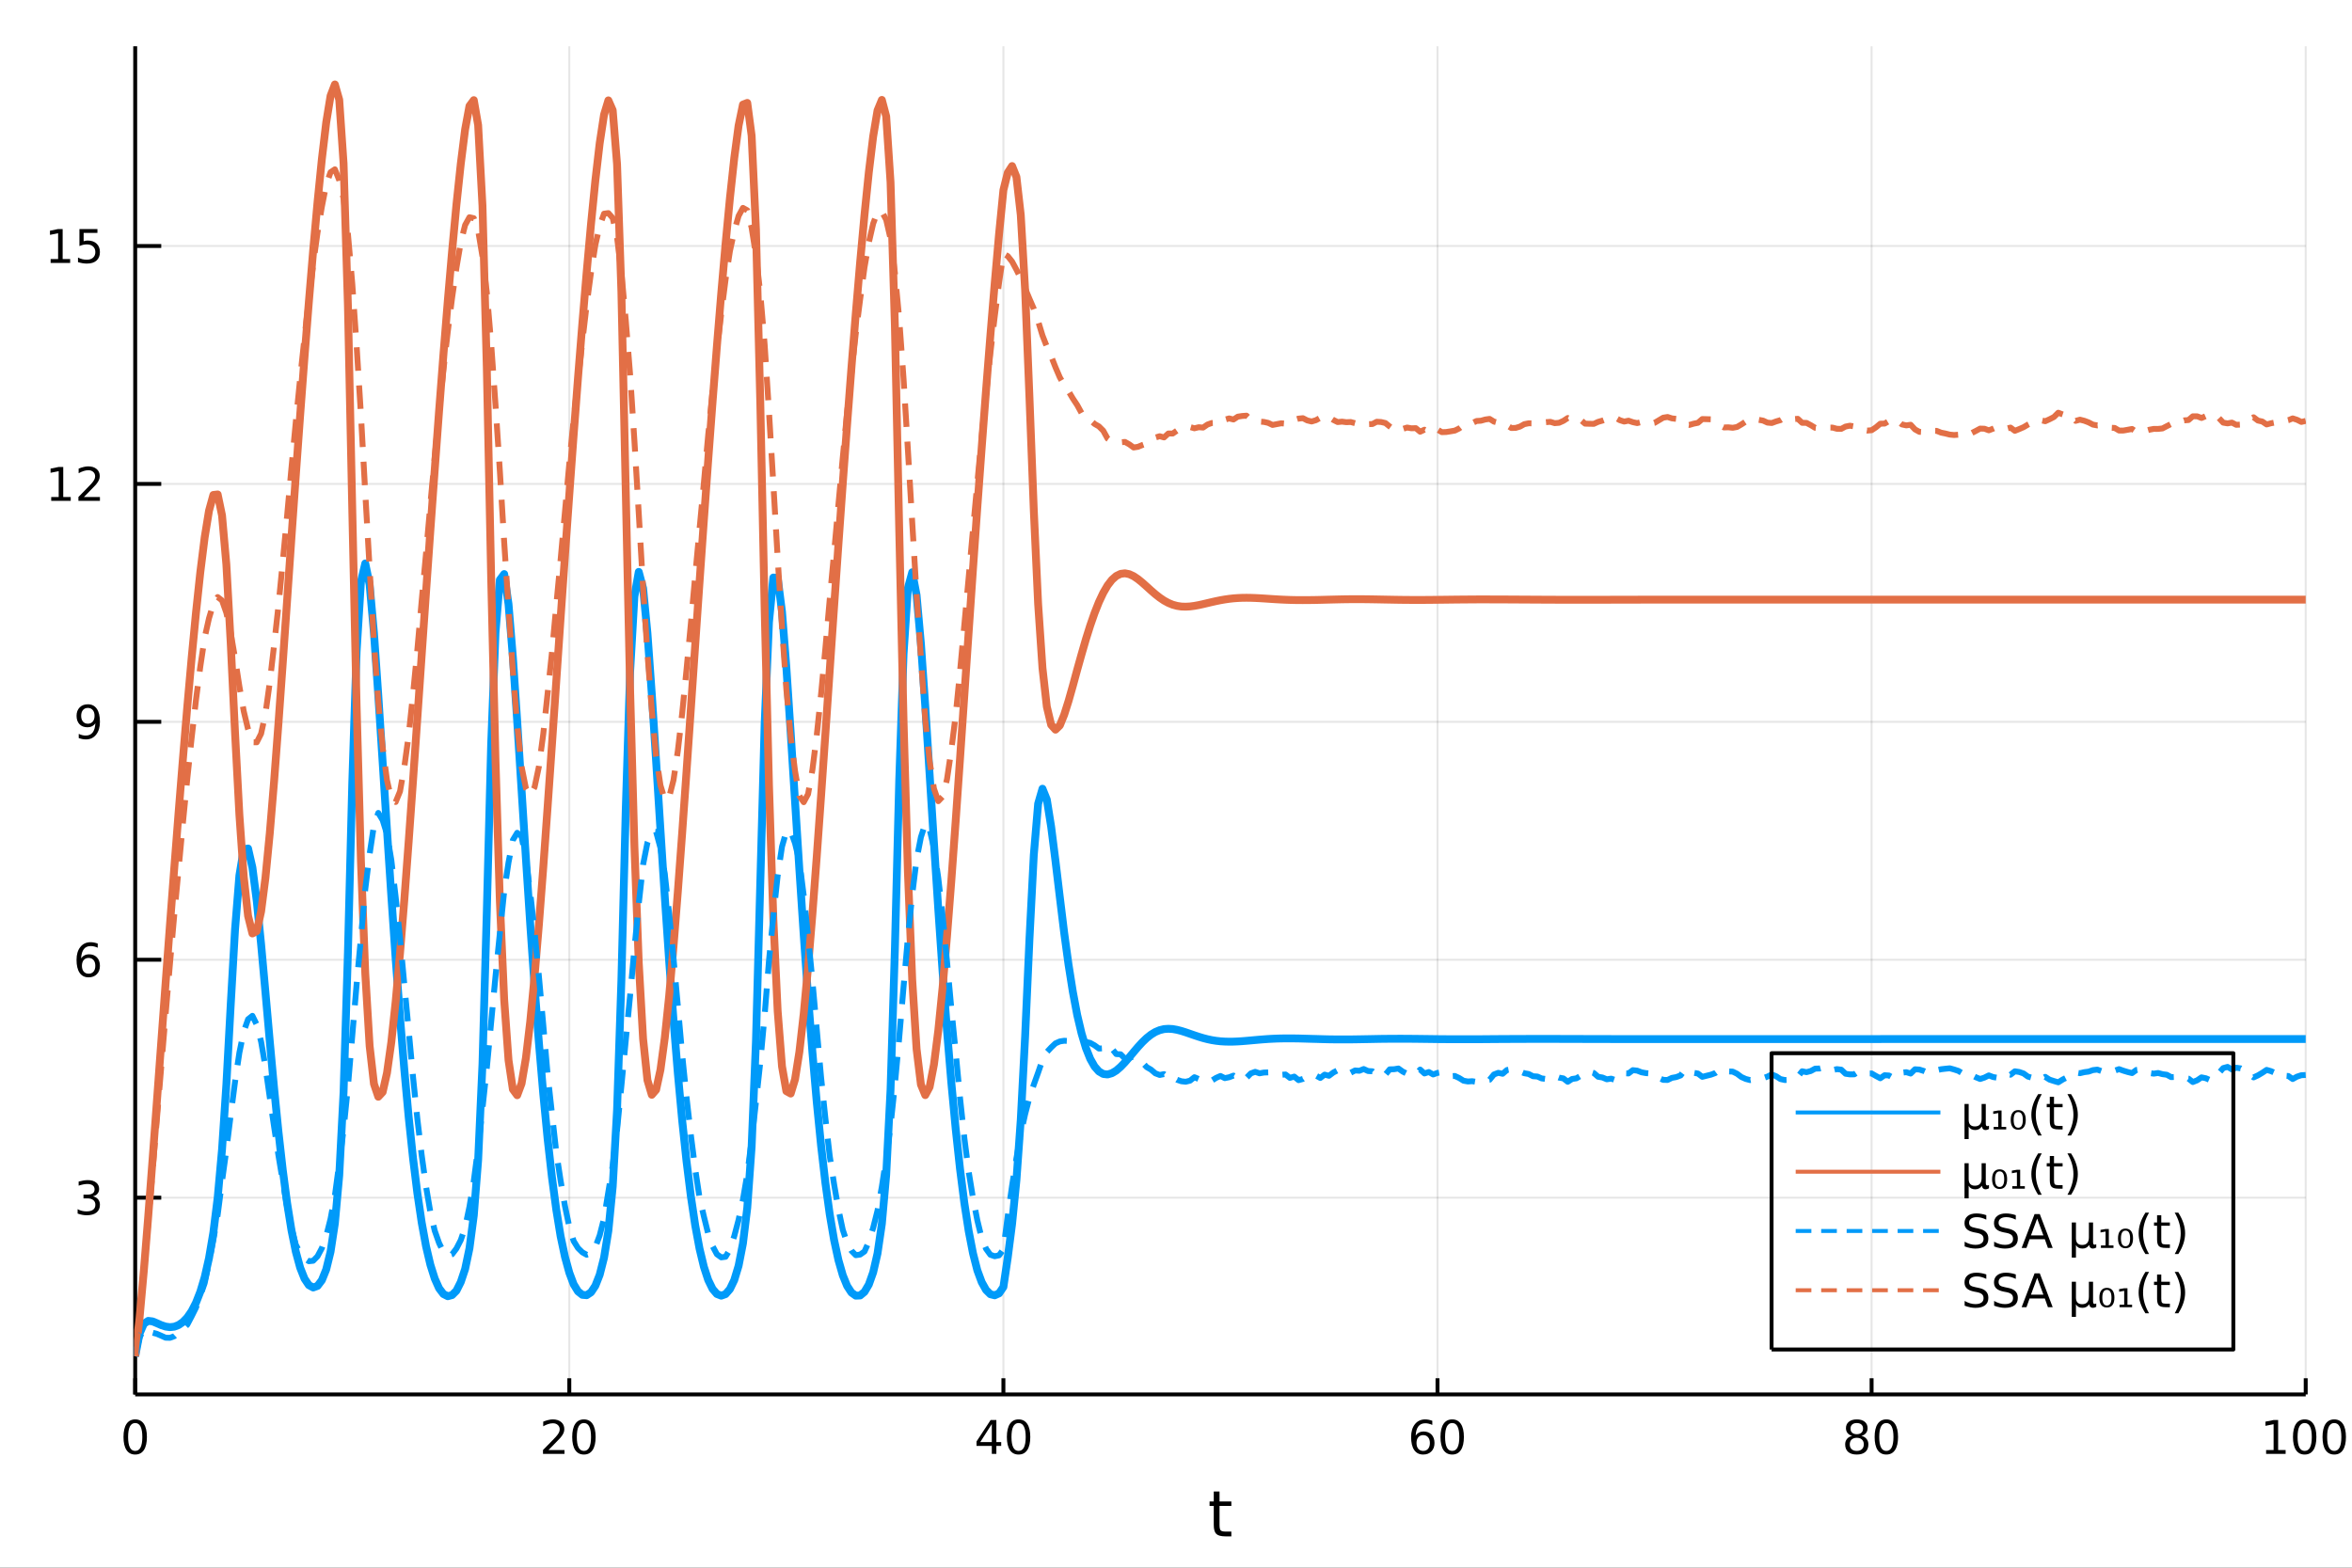 <?xml version="1.0" encoding="utf-8"?>
<svg xmlns="http://www.w3.org/2000/svg" xmlns:xlink="http://www.w3.org/1999/xlink" width="600" height="400" viewBox="0 0 2400 1600">
<rect x="0" y="0" width="2400" height="1600" fill="#333333" stroke="none"/>
<defs>
  <clipPath id="clip880">
    <rect x="0" y="0" width="2400" height="1600"/>
  </clipPath>
</defs>
<path clip-path="url(#clip880)" d="
M0 1600 L2400 1600 L2400 0 L0 0  Z
  " fill="#ffffff" fill-rule="evenodd" fill-opacity="1"/>
<defs>
  <clipPath id="clip881">
    <rect x="480" y="0" width="1681" height="1600"/>
  </clipPath>
</defs>
<path clip-path="url(#clip880)" d="
M137.964 1423.18 L2352.76 1423.18 L2352.76 47.244 L137.964 47.244  Z
  " fill="#ffffff" fill-rule="evenodd" fill-opacity="1"/>
<defs>
  <clipPath id="clip882">
    <rect x="137" y="47" width="2216" height="1377"/>
  </clipPath>
</defs>
<polyline clip-path="url(#clip882)" style="stroke:#000000; stroke-linecap:butt; stroke-linejoin:round; stroke-width:2; stroke-opacity:0.1; fill:none" points="
  137.964,1423.18 137.964,47.244 
  "/>
<polyline clip-path="url(#clip882)" style="stroke:#000000; stroke-linecap:butt; stroke-linejoin:round; stroke-width:2; stroke-opacity:0.1; fill:none" points="
  580.922,1423.18 580.922,47.244 
  "/>
<polyline clip-path="url(#clip882)" style="stroke:#000000; stroke-linecap:butt; stroke-linejoin:round; stroke-width:2; stroke-opacity:0.1; fill:none" points="
  1023.88,1423.18 1023.88,47.244 
  "/>
<polyline clip-path="url(#clip882)" style="stroke:#000000; stroke-linecap:butt; stroke-linejoin:round; stroke-width:2; stroke-opacity:0.1; fill:none" points="
  1466.84,1423.18 1466.84,47.244 
  "/>
<polyline clip-path="url(#clip882)" style="stroke:#000000; stroke-linecap:butt; stroke-linejoin:round; stroke-width:2; stroke-opacity:0.1; fill:none" points="
  1909.8,1423.18 1909.8,47.244 
  "/>
<polyline clip-path="url(#clip882)" style="stroke:#000000; stroke-linecap:butt; stroke-linejoin:round; stroke-width:2; stroke-opacity:0.1; fill:none" points="
  2352.76,1423.18 2352.76,47.244 
  "/>
<polyline clip-path="url(#clip880)" style="stroke:#000000; stroke-linecap:butt; stroke-linejoin:round; stroke-width:4; stroke-opacity:1; fill:none" points="
  137.964,1423.18 2352.76,1423.18 
  "/>
<polyline clip-path="url(#clip880)" style="stroke:#000000; stroke-linecap:butt; stroke-linejoin:round; stroke-width:4; stroke-opacity:1; fill:none" points="
  137.964,1423.18 137.964,1406.67 
  "/>
<polyline clip-path="url(#clip880)" style="stroke:#000000; stroke-linecap:butt; stroke-linejoin:round; stroke-width:4; stroke-opacity:1; fill:none" points="
  580.922,1423.18 580.922,1406.67 
  "/>
<polyline clip-path="url(#clip880)" style="stroke:#000000; stroke-linecap:butt; stroke-linejoin:round; stroke-width:4; stroke-opacity:1; fill:none" points="
  1023.88,1423.18 1023.88,1406.67 
  "/>
<polyline clip-path="url(#clip880)" style="stroke:#000000; stroke-linecap:butt; stroke-linejoin:round; stroke-width:4; stroke-opacity:1; fill:none" points="
  1466.84,1423.18 1466.84,1406.67 
  "/>
<polyline clip-path="url(#clip880)" style="stroke:#000000; stroke-linecap:butt; stroke-linejoin:round; stroke-width:4; stroke-opacity:1; fill:none" points="
  1909.8,1423.18 1909.8,1406.67 
  "/>
<polyline clip-path="url(#clip880)" style="stroke:#000000; stroke-linecap:butt; stroke-linejoin:round; stroke-width:4; stroke-opacity:1; fill:none" points="
  2352.76,1423.18 2352.76,1406.67 
  "/>
<path clip-path="url(#clip880)" d="M137.964 1452.37 Q134.353 1452.37 132.524 1455.94 Q130.719 1459.48 130.719 1466.61 Q130.719 1473.71 132.524 1477.28 Q134.353 1480.82 137.964 1480.82 Q141.598 1480.82 143.404 1477.28 Q145.233 1473.71 145.233 1466.61 Q145.233 1459.48 143.404 1455.94 Q141.598 1452.37 137.964 1452.37 M137.964 1448.67 Q143.774 1448.67 146.83 1453.27 Q149.908 1457.86 149.908 1466.61 Q149.908 1475.33 146.83 1479.94 Q143.774 1484.52 137.964 1484.52 Q132.154 1484.52 129.075 1479.94 Q126.02 1475.33 126.02 1466.61 Q126.02 1457.86 129.075 1453.27 Q132.154 1448.67 137.964 1448.67 Z" fill="#000000" fill-rule="evenodd" fill-opacity="1" /><path clip-path="url(#clip880)" d="M559.696 1479.92 L576.015 1479.92 L576.015 1483.85 L554.071 1483.85 L554.071 1479.92 Q556.733 1477.16 561.316 1472.53 Q565.923 1467.88 567.103 1466.54 Q569.348 1464.01 570.228 1462.28 Q571.131 1460.52 571.131 1458.83 Q571.131 1456.07 569.186 1454.34 Q567.265 1452.6 564.163 1452.6 Q561.964 1452.6 559.511 1453.37 Q557.08 1454.13 554.302 1455.68 L554.302 1450.96 Q557.126 1449.82 559.58 1449.25 Q562.034 1448.67 564.071 1448.67 Q569.441 1448.67 572.635 1451.35 Q575.83 1454.04 575.83 1458.53 Q575.83 1460.66 575.02 1462.58 Q574.233 1464.48 572.126 1467.07 Q571.547 1467.74 568.446 1470.96 Q565.344 1474.15 559.696 1479.92 Z" fill="#000000" fill-rule="evenodd" fill-opacity="1" /><path clip-path="url(#clip880)" d="M595.83 1452.37 Q592.219 1452.37 590.39 1455.94 Q588.584 1459.48 588.584 1466.61 Q588.584 1473.71 590.39 1477.28 Q592.219 1480.82 595.83 1480.82 Q599.464 1480.82 601.27 1477.28 Q603.098 1473.71 603.098 1466.61 Q603.098 1459.48 601.27 1455.94 Q599.464 1452.37 595.83 1452.37 M595.83 1448.67 Q601.64 1448.67 604.695 1453.27 Q607.774 1457.86 607.774 1466.61 Q607.774 1475.33 604.695 1479.94 Q601.64 1484.52 595.83 1484.52 Q590.02 1484.52 586.941 1479.94 Q583.885 1475.33 583.885 1466.61 Q583.885 1457.86 586.941 1453.27 Q590.02 1448.67 595.83 1448.67 Z" fill="#000000" fill-rule="evenodd" fill-opacity="1" /><path clip-path="url(#clip880)" d="M1012.05 1453.37 L1000.25 1471.81 L1012.05 1471.81 L1012.05 1453.37 M1010.83 1449.29 L1016.7 1449.29 L1016.7 1471.81 L1021.64 1471.81 L1021.64 1475.7 L1016.7 1475.7 L1016.7 1483.85 L1012.05 1483.85 L1012.05 1475.7 L996.45 1475.7 L996.45 1471.19 L1010.83 1449.29 Z" fill="#000000" fill-rule="evenodd" fill-opacity="1" /><path clip-path="url(#clip880)" d="M1039.37 1452.37 Q1035.76 1452.37 1033.93 1455.94 Q1032.12 1459.48 1032.12 1466.61 Q1032.12 1473.71 1033.93 1477.28 Q1035.76 1480.82 1039.37 1480.82 Q1043 1480.82 1044.81 1477.28 Q1046.64 1473.71 1046.64 1466.61 Q1046.64 1459.48 1044.81 1455.94 Q1043 1452.37 1039.37 1452.37 M1039.37 1448.67 Q1045.18 1448.67 1048.23 1453.27 Q1051.31 1457.86 1051.31 1466.61 Q1051.31 1475.33 1048.23 1479.94 Q1045.18 1484.52 1039.37 1484.52 Q1033.56 1484.52 1030.48 1479.94 Q1027.42 1475.33 1027.42 1466.61 Q1027.42 1457.86 1030.48 1453.27 Q1033.56 1448.67 1039.37 1448.67 Z" fill="#000000" fill-rule="evenodd" fill-opacity="1" /><path clip-path="url(#clip880)" d="M1452.24 1464.71 Q1449.1 1464.71 1447.24 1466.86 Q1445.42 1469.01 1445.42 1472.76 Q1445.42 1476.49 1447.24 1478.67 Q1449.1 1480.82 1452.24 1480.82 Q1455.39 1480.82 1457.22 1478.67 Q1459.07 1476.49 1459.07 1472.76 Q1459.07 1469.01 1457.22 1466.86 Q1455.39 1464.71 1452.24 1464.71 M1461.53 1450.06 L1461.53 1454.31 Q1459.77 1453.48 1457.96 1453.04 Q1456.18 1452.6 1454.42 1452.6 Q1449.79 1452.6 1447.34 1455.73 Q1444.91 1458.85 1444.56 1465.17 Q1445.92 1463.16 1447.99 1462.09 Q1450.05 1461 1452.52 1461 Q1457.73 1461 1460.74 1464.18 Q1463.77 1467.32 1463.77 1472.76 Q1463.77 1478.09 1460.62 1481.31 Q1457.48 1484.52 1452.24 1484.52 Q1446.25 1484.52 1443.08 1479.94 Q1439.91 1475.33 1439.91 1466.61 Q1439.91 1458.41 1443.8 1453.55 Q1447.68 1448.67 1454.24 1448.67 Q1455.99 1448.67 1457.78 1449.01 Q1459.58 1449.36 1461.53 1450.06 Z" fill="#000000" fill-rule="evenodd" fill-opacity="1" /><path clip-path="url(#clip880)" d="M1481.83 1452.37 Q1478.22 1452.37 1476.39 1455.94 Q1474.58 1459.48 1474.58 1466.61 Q1474.58 1473.71 1476.39 1477.28 Q1478.22 1480.82 1481.83 1480.82 Q1485.46 1480.82 1487.27 1477.28 Q1489.1 1473.71 1489.1 1466.61 Q1489.1 1459.48 1487.27 1455.94 Q1485.46 1452.37 1481.83 1452.37 M1481.83 1448.67 Q1487.64 1448.67 1490.69 1453.27 Q1493.77 1457.86 1493.77 1466.61 Q1493.77 1475.33 1490.69 1479.94 Q1487.64 1484.52 1481.83 1484.52 Q1476.02 1484.52 1472.94 1479.94 Q1469.88 1475.33 1469.88 1466.61 Q1469.88 1457.86 1472.94 1453.27 Q1476.02 1448.67 1481.83 1448.67 Z" fill="#000000" fill-rule="evenodd" fill-opacity="1" /><path clip-path="url(#clip880)" d="M1894.67 1467.44 Q1891.34 1467.44 1889.42 1469.22 Q1887.52 1471 1887.52 1474.13 Q1887.52 1477.25 1889.42 1479.04 Q1891.34 1480.82 1894.67 1480.82 Q1898 1480.82 1899.92 1479.04 Q1901.85 1477.23 1901.85 1474.13 Q1901.85 1471 1899.92 1469.22 Q1898.03 1467.44 1894.67 1467.44 M1889.99 1465.45 Q1886.99 1464.71 1885.3 1462.65 Q1883.63 1460.59 1883.63 1457.63 Q1883.63 1453.48 1886.57 1451.07 Q1889.53 1448.67 1894.67 1448.67 Q1899.83 1448.67 1902.77 1451.07 Q1905.71 1453.48 1905.71 1457.63 Q1905.71 1460.59 1904.02 1462.65 Q1902.36 1464.71 1899.37 1465.45 Q1902.75 1466.24 1904.62 1468.53 Q1906.52 1470.82 1906.52 1474.13 Q1906.52 1479.15 1903.44 1481.84 Q1900.39 1484.52 1894.67 1484.52 Q1888.95 1484.52 1885.87 1481.84 Q1882.82 1479.15 1882.82 1474.13 Q1882.82 1470.82 1884.72 1468.53 Q1886.61 1466.24 1889.99 1465.45 M1888.28 1458.06 Q1888.28 1460.75 1889.95 1462.25 Q1891.64 1463.76 1894.67 1463.76 Q1897.68 1463.76 1899.37 1462.25 Q1901.08 1460.75 1901.08 1458.06 Q1901.08 1455.38 1899.37 1453.88 Q1897.68 1452.37 1894.67 1452.37 Q1891.64 1452.37 1889.95 1453.88 Q1888.28 1455.38 1888.28 1458.06 Z" fill="#000000" fill-rule="evenodd" fill-opacity="1" /><path clip-path="url(#clip880)" d="M1924.83 1452.37 Q1921.22 1452.37 1919.39 1455.94 Q1917.59 1459.48 1917.59 1466.61 Q1917.59 1473.71 1919.39 1477.28 Q1921.22 1480.82 1924.83 1480.82 Q1928.47 1480.82 1930.27 1477.28 Q1932.1 1473.71 1932.1 1466.61 Q1932.1 1459.48 1930.27 1455.94 Q1928.47 1452.37 1924.83 1452.37 M1924.83 1448.67 Q1930.64 1448.67 1933.7 1453.27 Q1936.78 1457.86 1936.78 1466.61 Q1936.78 1475.33 1933.7 1479.94 Q1930.64 1484.52 1924.83 1484.52 Q1919.02 1484.52 1915.94 1479.94 Q1912.89 1475.33 1912.89 1466.61 Q1912.89 1457.86 1915.94 1453.27 Q1919.02 1448.67 1924.83 1448.67 Z" fill="#000000" fill-rule="evenodd" fill-opacity="1" /><path clip-path="url(#clip880)" d="M2312.36 1479.92 L2320 1479.92 L2320 1453.55 L2311.69 1455.22 L2311.69 1450.96 L2319.96 1449.29 L2324.63 1449.29 L2324.63 1479.92 L2332.27 1479.92 L2332.27 1483.85 L2312.36 1483.85 L2312.36 1479.92 Z" fill="#000000" fill-rule="evenodd" fill-opacity="1" /><path clip-path="url(#clip880)" d="M2351.71 1452.37 Q2348.1 1452.37 2346.27 1455.94 Q2344.47 1459.48 2344.47 1466.61 Q2344.47 1473.71 2346.27 1477.28 Q2348.1 1480.82 2351.71 1480.82 Q2355.35 1480.82 2357.15 1477.28 Q2358.98 1473.71 2358.98 1466.61 Q2358.98 1459.48 2357.15 1455.94 Q2355.35 1452.37 2351.71 1452.37 M2351.71 1448.67 Q2357.52 1448.67 2360.58 1453.27 Q2363.66 1457.86 2363.66 1466.61 Q2363.66 1475.33 2360.58 1479.94 Q2357.52 1484.52 2351.71 1484.52 Q2345.9 1484.52 2342.83 1479.94 Q2339.77 1475.33 2339.77 1466.61 Q2339.77 1457.86 2342.83 1453.27 Q2345.9 1448.67 2351.71 1448.67 Z" fill="#000000" fill-rule="evenodd" fill-opacity="1" /><path clip-path="url(#clip880)" d="M2381.88 1452.37 Q2378.27 1452.37 2376.44 1455.94 Q2374.63 1459.48 2374.63 1466.61 Q2374.63 1473.71 2376.44 1477.28 Q2378.27 1480.82 2381.88 1480.82 Q2385.51 1480.82 2387.32 1477.28 Q2389.14 1473.71 2389.14 1466.61 Q2389.14 1459.48 2387.32 1455.94 Q2385.51 1452.37 2381.88 1452.37 M2381.88 1448.67 Q2387.69 1448.67 2390.74 1453.27 Q2393.82 1457.86 2393.82 1466.61 Q2393.82 1475.33 2390.74 1479.94 Q2387.69 1484.52 2381.88 1484.52 Q2376.07 1484.52 2372.99 1479.94 Q2369.93 1475.33 2369.93 1466.61 Q2369.93 1457.86 2372.99 1453.27 Q2376.07 1448.67 2381.88 1448.67 Z" fill="#000000" fill-rule="evenodd" fill-opacity="1" /><path clip-path="url(#clip880)" d="M1244.42 1522.27 L1244.42 1532.4 L1256.48 1532.4 L1256.48 1536.95 L1244.42 1536.95 L1244.42 1556.3 Q1244.42 1560.66 1245.6 1561.9 Q1246.81 1563.14 1250.47 1563.14 L1256.48 1563.14 L1256.48 1568.04 L1250.47 1568.04 Q1243.69 1568.04 1241.11 1565.53 Q1238.53 1562.98 1238.53 1556.3 L1238.53 1536.95 L1234.24 1536.95 L1234.24 1532.4 L1238.53 1532.4 L1238.53 1522.27 L1244.42 1522.27 Z" fill="#000000" fill-rule="evenodd" fill-opacity="1" /><polyline clip-path="url(#clip882)" style="stroke:#000000; stroke-linecap:butt; stroke-linejoin:round; stroke-width:2; stroke-opacity:0.1; fill:none" points="
  137.964,1222.36 2352.76,1222.36 
  "/>
<polyline clip-path="url(#clip882)" style="stroke:#000000; stroke-linecap:butt; stroke-linejoin:round; stroke-width:2; stroke-opacity:0.1; fill:none" points="
  137.964,979.533 2352.76,979.533 
  "/>
<polyline clip-path="url(#clip882)" style="stroke:#000000; stroke-linecap:butt; stroke-linejoin:round; stroke-width:2; stroke-opacity:0.1; fill:none" points="
  137.964,736.71 2352.76,736.71 
  "/>
<polyline clip-path="url(#clip882)" style="stroke:#000000; stroke-linecap:butt; stroke-linejoin:round; stroke-width:2; stroke-opacity:0.1; fill:none" points="
  137.964,493.887 2352.76,493.887 
  "/>
<polyline clip-path="url(#clip882)" style="stroke:#000000; stroke-linecap:butt; stroke-linejoin:round; stroke-width:2; stroke-opacity:0.1; fill:none" points="
  137.964,251.064 2352.76,251.064 
  "/>
<polyline clip-path="url(#clip880)" style="stroke:#000000; stroke-linecap:butt; stroke-linejoin:round; stroke-width:4; stroke-opacity:1; fill:none" points="
  137.964,1423.18 137.964,47.244 
  "/>
<polyline clip-path="url(#clip880)" style="stroke:#000000; stroke-linecap:butt; stroke-linejoin:round; stroke-width:4; stroke-opacity:1; fill:none" points="
  137.964,1222.36 164.542,1222.36 
  "/>
<polyline clip-path="url(#clip880)" style="stroke:#000000; stroke-linecap:butt; stroke-linejoin:round; stroke-width:4; stroke-opacity:1; fill:none" points="
  137.964,979.533 164.542,979.533 
  "/>
<polyline clip-path="url(#clip880)" style="stroke:#000000; stroke-linecap:butt; stroke-linejoin:round; stroke-width:4; stroke-opacity:1; fill:none" points="
  137.964,736.71 164.542,736.71 
  "/>
<polyline clip-path="url(#clip880)" style="stroke:#000000; stroke-linecap:butt; stroke-linejoin:round; stroke-width:4; stroke-opacity:1; fill:none" points="
  137.964,493.887 164.542,493.887 
  "/>
<polyline clip-path="url(#clip880)" style="stroke:#000000; stroke-linecap:butt; stroke-linejoin:round; stroke-width:4; stroke-opacity:1; fill:none" points="
  137.964,251.064 164.542,251.064 
  "/>
<path clip-path="url(#clip880)" d="M94.835 1221 Q98.191 1221.72 100.066 1223.99 Q101.964 1226.26 101.964 1229.59 Q101.964 1234.71 98.446 1237.51 Q94.927 1240.31 88.446 1240.31 Q86.27 1240.31 83.955 1239.87 Q81.663 1239.45 79.21 1238.59 L79.21 1234.08 Q81.154 1235.21 83.469 1235.79 Q85.784 1236.37 88.307 1236.37 Q92.705 1236.37 94.996 1234.64 Q97.311 1232.9 97.311 1229.59 Q97.311 1226.53 95.159 1224.82 Q93.029 1223.09 89.21 1223.09 L85.182 1223.09 L85.182 1219.24 L89.395 1219.24 Q92.844 1219.24 94.672 1217.88 Q96.501 1216.49 96.501 1213.9 Q96.501 1211.23 94.603 1209.82 Q92.728 1208.39 89.21 1208.39 Q87.288 1208.39 85.089 1208.8 Q82.89 1209.22 80.251 1210.1 L80.251 1205.93 Q82.913 1205.19 85.228 1204.82 Q87.566 1204.45 89.626 1204.45 Q94.95 1204.45 98.052 1206.88 Q101.154 1209.29 101.154 1213.41 Q101.154 1216.28 99.51 1218.27 Q97.867 1220.24 94.835 1221 Z" fill="#000000" fill-rule="evenodd" fill-opacity="1" /><path clip-path="url(#clip880)" d="M90.436 977.67 Q87.288 977.67 85.436 979.823 Q83.608 981.975 83.608 985.725 Q83.608 989.452 85.436 991.628 Q87.288 993.781 90.436 993.781 Q93.585 993.781 95.413 991.628 Q97.265 989.452 97.265 985.725 Q97.265 981.975 95.413 979.823 Q93.585 977.67 90.436 977.67 M99.719 963.017 L99.719 967.276 Q97.96 966.443 96.154 966.003 Q94.371 965.563 92.612 965.563 Q87.983 965.563 85.529 968.688 Q83.098 971.813 82.751 978.133 Q84.117 976.119 86.177 975.054 Q88.237 973.966 90.714 973.966 Q95.922 973.966 98.932 977.137 Q101.964 980.286 101.964 985.725 Q101.964 991.049 98.816 994.267 Q95.668 997.485 90.436 997.485 Q84.441 997.485 81.27 992.901 Q78.099 988.295 78.099 979.568 Q78.099 971.374 81.987 966.513 Q85.876 961.628 92.427 961.628 Q94.186 961.628 95.969 961.975 Q97.774 962.323 99.719 963.017 Z" fill="#000000" fill-rule="evenodd" fill-opacity="1" /><path clip-path="url(#clip880)" d="M80.344 753.273 L80.344 749.013 Q82.103 749.847 83.909 750.287 Q85.714 750.726 87.45 750.726 Q92.08 750.726 94.51 747.625 Q96.964 744.5 97.311 738.157 Q95.969 740.148 93.909 741.213 Q91.848 742.277 89.348 742.277 Q84.163 742.277 81.131 739.152 Q78.122 736.004 78.122 730.564 Q78.122 725.24 81.27 722.023 Q84.418 718.805 89.649 718.805 Q95.645 718.805 98.793 723.412 Q101.964 727.995 101.964 736.745 Q101.964 744.916 98.075 749.8 Q94.21 754.662 87.659 754.662 Q85.899 754.662 84.094 754.314 Q82.288 753.967 80.344 753.273 M89.649 738.62 Q92.797 738.62 94.626 736.467 Q96.478 734.314 96.478 730.564 Q96.478 726.838 94.626 724.685 Q92.797 722.509 89.649 722.509 Q86.501 722.509 84.649 724.685 Q82.821 726.838 82.821 730.564 Q82.821 734.314 84.649 736.467 Q86.501 738.62 89.649 738.62 Z" fill="#000000" fill-rule="evenodd" fill-opacity="1" /><path clip-path="url(#clip880)" d="M52.265 507.232 L59.904 507.232 L59.904 480.867 L51.594 482.533 L51.594 478.274 L59.858 476.607 L64.534 476.607 L64.534 507.232 L72.173 507.232 L72.173 511.167 L52.265 511.167 L52.265 507.232 Z" fill="#000000" fill-rule="evenodd" fill-opacity="1" /><path clip-path="url(#clip880)" d="M85.645 507.232 L101.964 507.232 L101.964 511.167 L80.02 511.167 L80.02 507.232 Q82.682 504.477 87.265 499.848 Q91.871 495.195 93.052 493.853 Q95.297 491.329 96.177 489.593 Q97.08 487.834 97.08 486.144 Q97.08 483.39 95.135 481.654 Q93.214 479.917 90.112 479.917 Q87.913 479.917 85.46 480.681 Q83.029 481.445 80.251 482.996 L80.251 478.274 Q83.075 477.14 85.529 476.561 Q87.983 475.982 90.02 475.982 Q95.39 475.982 98.585 478.667 Q101.779 481.353 101.779 485.843 Q101.779 487.973 100.969 489.894 Q100.182 491.792 98.075 494.385 Q97.496 495.056 94.395 498.274 Q91.293 501.468 85.645 507.232 Z" fill="#000000" fill-rule="evenodd" fill-opacity="1" /><path clip-path="url(#clip880)" d="M51.663 264.409 L59.302 264.409 L59.302 238.044 L50.992 239.71 L50.992 235.451 L59.256 233.784 L63.932 233.784 L63.932 264.409 L71.571 264.409 L71.571 268.344 L51.663 268.344 L51.663 264.409 Z" fill="#000000" fill-rule="evenodd" fill-opacity="1" /><path clip-path="url(#clip880)" d="M81.061 233.784 L99.418 233.784 L99.418 237.719 L85.344 237.719 L85.344 246.192 Q86.362 245.844 87.381 245.682 Q88.399 245.497 89.418 245.497 Q95.205 245.497 98.585 248.668 Q101.964 251.84 101.964 257.256 Q101.964 262.835 98.492 265.937 Q95.02 269.016 88.7 269.016 Q86.524 269.016 84.256 268.645 Q82.01 268.275 79.603 267.534 L79.603 262.835 Q81.686 263.969 83.909 264.525 Q86.131 265.08 88.608 265.08 Q92.612 265.08 94.95 262.974 Q97.288 260.867 97.288 257.256 Q97.288 253.645 94.95 251.539 Q92.612 249.432 88.608 249.432 Q86.733 249.432 84.858 249.849 Q83.006 250.266 81.061 251.145 L81.061 233.784 Z" fill="#000000" fill-rule="evenodd" fill-opacity="1" /><polyline clip-path="url(#clip882)" style="stroke:#009af9; stroke-linecap:butt; stroke-linejoin:round; stroke-width:8; stroke-opacity:1; fill:none" points="
  137.964,1384.24 142.394,1361.06 146.823,1350.99 151.253,1348.09 155.682,1348.64 160.112,1350.48 164.542,1352.44 168.971,1353.9 173.401,1354.51 177.83,1354.03 
  182.26,1352.33 186.689,1349.26 191.119,1344.64 195.549,1338.21 199.978,1329.62 204.408,1318.34 208.837,1303.56 213.267,1284.07 217.697,1257.97 222.126,1222.38 
  226.556,1173.3 230.985,1106.97 235.415,1025.65 239.844,948.502 244.274,893.455 248.704,866.873 253.133,865.994 257.563,885.34 261.992,919.569 266.422,963.641 
  270.852,1012.62 275.281,1062.74 279.711,1110.87 284.14,1155.13 288.57,1194.38 293,1228 297.429,1255.69 301.859,1277.52 306.288,1293.81 310.718,1305.01 
  315.147,1311.62 319.577,1314.04 324.007,1312.43 328.436,1306.6 332.866,1295.64 337.295,1277.55 341.725,1248.49 346.155,1199.84 350.584,1114.72 355.014,972.446 
  359.443,799.679 363.873,665.149 368.302,593.695 372.732,575.05 377.162,596.687 381.591,646.114 386.021,709.746 390.45,777.921 394.88,847.028 399.31,914.482 
  403.739,978.595 408.169,1038.05 412.598,1092.06 417.028,1140.22 421.457,1182.08 425.887,1217.89 430.317,1247.85 434.746,1272.08 439.176,1290.88 443.605,1304.93 
  448.035,1314.84 452.465,1320.7 456.894,1322.95 461.324,1321.76 465.753,1317.3 470.183,1308.44 474.612,1295.17 479.042,1274.09 483.472,1240.45 487.901,1184.08 
  492.331,1085.87 496.76,929.597 501.19,759.563 505.62,645.623 510.049,591.812 514.479,585.889 518.908,616.658 523.338,670.64 527.767,736.215 532.197,806.057 
  536.627,875.974 541.056,943.408 545.486,1006.62 549.915,1064.39 554.345,1116.31 558.775,1162.17 563.204,1201.46 567.634,1234.65 572.063,1261.81 576.493,1282.74 
  580.922,1298.93 585.352,1310.73 589.782,1317.99 594.211,1321.51 598.641,1321.89 603.07,1318.96 607.5,1312.29 611.93,1301.04 616.359,1283.61 620.789,1256.16 
  625.218,1211.04 629.648,1132.91 634.077,1000.49 638.507,826.897 642.937,686.465 647.366,608.84 651.796,583.673 656.225,600.384 660.655,646.161 665.085,708.183 
  669.514,777.001 673.944,847.162 678.373,915.677 682.803,980.654 687.232,1040.79 691.662,1095.29 696.092,1143.42 700.521,1185.14 704.951,1220.84 709.38,1250.51 
  713.81,1274.41 718.24,1292.89 722.669,1306.42 727.099,1315.49 731.528,1320.66 735.958,1322.39 740.387,1320.8 744.817,1315.7 749.247,1306.49 753.676,1291.83 
  758.106,1269.08 762.535,1232.49 766.965,1170.44 771.395,1062.61 775.824,900.334 780.254,739.005 784.683,634.873 789.113,589.462 793.542,589.778 797.972,624.436 
  802.402,681.056 806.831,747.91 811.261,817.982 815.69,887.52 820.12,954.298 824.55,1016.74 828.979,1073.72 833.409,1124.68 837.838,1169.33 842.268,1207.57 
  846.697,1239.59 851.127,1265.65 855.557,1286.13 859.986,1301.55 864.416,1312.44 868.845,1319.24 873.275,1322.39 877.705,1322.17 882.134,1318.52 886.564,1311 
  890.993,1298.56 895.423,1279.29 899.852,1249.11 904.282,1199.23 908.712,1112.25 913.141,969.157 917.571,796.527 922,667.463 926.43,600.282 930.86,584.032 
  935.289,607.341 939.719,657.066 944.148,720.812 948.578,790.148 953.007,860.172 957.437,928.145 961.867,992.291 966.296,1051.38 970.726,1104.68 975.155,1151.79 
  979.585,1192.85 984.015,1227.74 988.444,1256.34 992.874,1279.24 997.303,1296.58 1001.73,1308.57 1006.16,1316.53 1010.59,1320.91 1015.02,1322.01 1019.45,1320.01 
  1023.88,1313.52 1028.31,1283.61 1032.74,1249.13 1037.17,1204.62 1041.6,1142.79 1046.03,1058.05 1050.46,958.698 1054.89,872.64 1059.32,820.309 1063.75,804.984 
  1068.18,816.015 1072.61,843.808 1077.04,878.85 1081.47,915.817 1085.89,951.982 1090.32,984.367 1094.75,1012.34 1099.18,1035.86 1103.61,1054.63 1108.04,1069.52 
  1112.47,1080.64 1116.9,1088.48 1121.33,1093.51 1125.76,1096.11 1130.19,1096.61 1134.62,1095.32 1139.05,1092.67 1143.48,1088.82 1147.91,1084.2 1152.34,1079.05 
  1156.77,1073.74 1161.2,1068.54 1165.63,1063.71 1170.06,1059.47 1174.49,1055.96 1178.92,1053.25 1183.35,1051.39 1187.78,1050.3 1192.2,1049.98 1196.63,1050.25 
  1201.06,1051.04 1205.49,1052.19 1209.92,1053.59 1214.35,1055.12 1218.78,1056.65 1223.21,1058.12 1227.64,1059.46 1232.07,1060.6 1236.5,1061.55 1240.93,1062.26 
  1245.36,1062.76 1249.79,1063.04 1254.22,1063.15 1258.65,1063.1 1263.08,1062.91 1267.51,1062.63 1271.94,1062.27 1276.37,1061.88 1280.8,1061.47 1285.23,1061.08 
  1289.66,1060.73 1294.09,1060.41 1298.51,1060.17 1302.94,1059.98 1307.37,1059.86 1311.8,1059.8 1316.23,1059.79 1320.66,1059.83 1325.09,1059.89 1329.52,1060.01 
  1333.95,1060.14 1338.38,1060.27 1342.81,1060.38 1347.24,1060.51 1351.67,1060.64 1356.1,1060.74 1360.53,1060.8 1364.96,1060.84 1369.39,1060.86 1373.82,1060.86 
  1378.25,1060.83 1382.68,1060.77 1387.11,1060.7 1391.54,1060.62 1395.97,1060.54 1400.4,1060.46 1404.83,1060.37 1409.25,1060.29 1413.68,1060.24 1418.11,1060.2 
  1422.54,1060.17 1426.97,1060.16 1431.4,1060.16 1435.83,1060.18 1440.26,1060.22 1444.69,1060.26 1449.12,1060.31 1453.55,1060.37 1457.98,1060.42 1462.41,1060.48 
  1466.84,1060.54 1471.27,1060.58 1475.7,1060.61 1480.13,1060.64 1484.56,1060.66 1488.99,1060.67 1493.42,1060.66 1497.85,1060.66 1502.28,1060.65 1506.71,1060.64 
  1511.14,1060.62 1515.56,1060.59 1519.99,1060.55 1524.42,1060.51 1528.85,1060.48 1533.28,1060.46 1537.71,1060.43 1542.14,1060.41 1546.57,1060.39 1551,1060.37 
  1555.43,1060.36 1559.86,1060.34 1564.29,1060.33 1568.72,1060.33 1573.15,1060.32 1577.58,1060.33 1582.01,1060.33 1586.44,1060.34 1590.87,1060.35 1595.3,1060.36 
  1599.73,1060.37 1604.16,1060.38 1608.59,1060.4 1613.02,1060.41 1617.45,1060.42 1621.87,1060.43 1626.3,1060.44 1630.73,1060.45 1635.16,1060.46 1639.59,1060.47 
  1644.02,1060.48 1648.45,1060.49 1652.88,1060.51 1657.31,1060.51 1661.74,1060.52 1666.17,1060.52 1670.6,1060.52 1675.03,1060.52 1679.46,1060.52 1683.89,1060.52 
  1688.32,1060.52 1692.75,1060.52 1697.18,1060.51 1701.61,1060.51 1706.04,1060.51 1710.47,1060.51 1714.9,1060.51 1719.33,1060.51 1723.76,1060.5 1728.18,1060.5 
  1732.61,1060.5 1737.04,1060.5 1741.47,1060.5 1745.9,1060.5 1750.33,1060.49 1754.76,1060.49 1759.19,1060.49 1763.62,1060.49 1768.05,1060.49 1772.48,1060.49 
  1776.91,1060.49 1781.34,1060.49 1785.77,1060.49 1790.2,1060.49 1794.63,1060.49 1799.06,1060.49 1803.49,1060.49 1807.92,1060.49 1812.35,1060.49 1816.78,1060.48 
  1821.21,1060.48 1825.64,1060.48 1830.07,1060.48 1834.49,1060.48 1838.92,1060.48 1843.35,1060.48 1847.78,1060.48 1852.21,1060.48 1856.64,1060.48 1861.07,1060.48 
  1865.5,1060.48 1869.93,1060.48 1874.36,1060.48 1878.79,1060.48 1883.22,1060.48 1887.65,1060.48 1892.08,1060.48 1896.51,1060.48 1900.94,1060.48 1905.37,1060.48 
  1909.8,1060.48 1914.23,1060.48 1918.66,1060.48 1923.09,1060.47 1927.52,1060.47 1931.95,1060.47 1936.38,1060.47 1940.8,1060.47 1945.23,1060.47 1949.66,1060.47 
  1954.09,1060.47 1958.52,1060.47 1962.95,1060.47 1967.38,1060.47 1971.81,1060.47 1976.24,1060.47 1980.67,1060.47 1985.1,1060.47 1989.53,1060.47 1993.96,1060.47 
  1998.39,1060.47 2002.82,1060.47 2007.25,1060.47 2011.68,1060.47 2016.11,1060.47 2020.54,1060.47 2024.97,1060.47 2029.4,1060.47 2033.83,1060.47 2038.26,1060.47 
  2042.69,1060.47 2047.11,1060.47 2051.54,1060.47 2055.97,1060.47 2060.4,1060.47 2064.83,1060.47 2069.26,1060.47 2073.69,1060.47 2078.12,1060.47 2082.55,1060.47 
  2086.98,1060.47 2091.41,1060.47 2095.84,1060.47 2100.27,1060.47 2104.7,1060.47 2109.13,1060.47 2113.56,1060.47 2117.99,1060.47 2122.42,1060.47 2126.85,1060.47 
  2131.28,1060.47 2135.71,1060.47 2140.14,1060.47 2144.57,1060.47 2149,1060.47 2153.42,1060.47 2157.85,1060.47 2162.28,1060.47 2166.71,1060.47 2171.14,1060.47 
  2175.57,1060.47 2180,1060.47 2184.43,1060.47 2188.86,1060.47 2193.29,1060.47 2197.72,1060.47 2202.15,1060.47 2206.58,1060.47 2211.01,1060.47 2215.44,1060.47 
  2219.87,1060.47 2224.3,1060.47 2228.73,1060.47 2233.16,1060.47 2237.59,1060.47 2242.02,1060.47 2246.45,1060.47 2250.88,1060.47 2255.31,1060.47 2259.73,1060.47 
  2264.16,1060.47 2268.59,1060.47 2273.02,1060.47 2277.45,1060.47 2281.88,1060.47 2286.31,1060.47 2290.74,1060.47 2295.17,1060.47 2299.6,1060.47 2304.03,1060.47 
  2308.46,1060.47 2312.89,1060.47 2317.32,1060.47 2321.75,1060.47 2326.18,1060.47 2330.61,1060.47 2335.04,1060.47 2339.47,1060.47 2343.9,1060.47 2348.33,1060.47 
  2352.76,1060.47 
  "/>
<polyline clip-path="url(#clip882)" style="stroke:#e26f46; stroke-linecap:butt; stroke-linejoin:round; stroke-width:8; stroke-opacity:1; fill:none" points="
  137.964,1384.24 142.394,1345.24 146.823,1296.35 151.253,1241.54 155.682,1183.46 160.112,1123.79 164.542,1063.6 168.971,1003.56 173.401,944.178 177.83,885.874 
  182.26,829.005 186.689,773.992 191.119,721.293 195.549,671.501 199.978,625.366 204.408,583.903 208.837,548.526 213.267,521.271 217.697,505.15 222.126,504.642 
  226.556,526.024 230.985,576.116 235.415,656.079 239.844,748.125 244.274,831.567 248.704,894.717 253.133,934.803 257.563,952.709 261.992,950.339 266.422,930.286 
  270.852,895.957 275.281,850.489 279.711,797.11 284.14,738.322 288.57,676.154 293,612.317 297.429,548.26 301.859,485.102 306.288,423.682 310.718,364.602 
  315.147,308.339 319.577,255.372 324.007,206.354 328.436,162.308 332.866,125.057 337.295,97.836 341.725,86.186 346.155,101.738 350.584,166.774 355.014,311.427 
  359.443,519.095 363.873,720.199 368.302,878.924 372.732,993.584 377.162,1067.45 381.591,1106.25 386.021,1119.36 390.45,1114.6 394.88,1095.11 399.31,1063.57 
  403.739,1022.2 408.169,973.123 412.598,918.124 417.028,858.748 421.457,796.661 425.887,732.85 430.317,668.306 434.746,604.078 439.176,540.976 443.605,479.346 
  448.035,419.475 452.465,362.096 456.894,307.512 461.324,256.275 465.753,208.86 470.183,167.178 474.612,132.081 479.042,108.172 483.472,102.2 487.901,127.722 
  492.331,210.164 496.76,376.092 501.19,589.698 505.62,776.291 510.049,919.38 514.479,1020.41 518.908,1082.06 523.338,1111.8 527.767,1117.81 532.197,1105.9 
  536.627,1079.87 541.056,1042.55 545.486,996.369 549.915,943.503 554.345,885.497 558.775,823.773 563.204,760.105 567.634,695.291 572.063,630.482 576.493,567.112 
  580.922,504.77 585.352,444.013 589.782,385.905 594.211,330.474 598.641,277.794 603.07,228.671 607.5,184.236 611.93,146.159 616.359,117.086 620.789,102.439 
  625.218,112.55 629.648,167.659 634.077,297.8 638.507,500.387 642.937,702.612 647.366,863.792 651.796,982.628 656.225,1060.3 660.655,1102.45 665.085,1117.37 
  669.514,1112.25 673.944,1091.8 678.373,1059.07 682.803,1016.53 687.232,966.302 691.662,910.233 696.092,850.25 700.521,787.666 704.951,723.362 709.38,658.548 
  713.81,594.154 718.24,530.947 722.669,469.485 727.099,410.223 731.528,353.444 735.958,299.435 740.387,248.739 744.817,202.22 749.247,161.26 753.676,128.122 
  758.106,106.739 762.535,105.017 766.965,138.414 771.395,234.139 775.824,411.501 780.254,621.536 784.683,801.403 789.113,937.364 793.542,1031.9 797.972,1088.43 
  802.402,1113.63 806.831,1116.1 811.261,1101.57 815.69,1073.56 820.12,1034.63 824.55,987.094 828.979,933.109 833.409,874.421 837.838,812.426 842.268,748.427 
  846.697,683.62 851.127,619.012 855.557,555.369 859.986,493.204 864.416,432.942 868.845,375.002 873.275,319.73 877.705,267.534 882.134,219.157 886.564,175.757 
  890.993,139.269 895.423,112.742 899.852,101.977 904.282,118.756 908.712,186.012 913.141,332.16 917.571,540.383 922,736.161 926.43,889.622 930.86,1000.35 
  935.289,1070.63 939.719,1106.94 944.148,1117.69 948.578,1109.43 953.007,1086.47 957.437,1051.73 961.867,1007.58 966.296,956.131 970.726,899.197 975.155,838.393 
  979.585,774.786 984.015,709.817 988.444,644.801 992.874,580.349 997.303,517.433 1001.73,456.936 1006.16,398.48 1010.59,342.406 1015.02,289.063 1019.45,238.913 
  1023.88,194.004 1028.31,176.282 1032.74,169.466 1037.17,180.515 1041.6,219.397 1046.03,295.777 1050.46,405.394 1054.89,520.7 1059.32,616.388 1063.75,681.835 
  1068.18,721.206 1072.61,739.799 1077.04,744.71 1081.47,740.397 1085.89,729.517 1090.32,715.547 1094.75,699.911 1099.18,683.592 1103.61,667.794 1108.04,652.51 
  1112.47,638.418 1116.9,625.703 1121.33,614.523 1125.76,605.094 1130.19,597.498 1134.62,591.763 1139.05,587.839 1143.48,585.688 1147.91,585.113 1152.34,586.006 
  1156.77,588.056 1161.2,591.054 1165.63,594.657 1170.06,598.608 1174.49,602.612 1178.92,606.458 1183.35,609.929 1187.78,612.94 1192.2,615.342 1196.63,617.179 
  1201.06,618.378 1205.49,619.046 1209.92,619.196 1214.35,618.945 1218.78,618.359 1223.21,617.541 1227.64,616.57 1232.07,615.53 1236.5,614.481 1240.93,613.493 
  1245.36,612.589 1249.79,611.82 1254.22,611.176 1258.65,610.685 1263.08,610.354 1267.51,610.16 1271.94,610.102 1276.37,610.165 1280.8,610.322 1285.23,610.544 
  1289.66,610.816 1294.09,611.113 1298.51,611.402 1302.94,611.68 1307.37,611.929 1311.8,612.129 1316.23,612.29 1320.66,612.402 1325.09,612.465 1329.52,612.481 
  1333.95,612.458 1338.38,612.406 1342.81,612.341 1347.24,612.237 1351.67,612.117 1356.1,611.996 1360.53,611.887 1364.96,611.781 1369.39,611.683 1373.82,611.607 
  1378.25,611.565 1382.68,611.552 1387.11,611.55 1391.54,611.573 1395.97,611.62 1400.4,611.687 1404.83,611.765 1409.25,611.85 1413.68,611.936 1418.11,612.014 
  1422.54,612.096 1426.97,612.171 1431.4,612.231 1435.83,612.272 1440.26,612.299 1444.69,612.315 1449.12,612.314 1453.55,612.295 1457.98,612.261 1462.41,612.22 
  1466.84,612.171 1471.27,612.118 1475.7,612.066 1480.13,612.009 1484.56,611.956 1488.99,611.91 1493.42,611.876 1497.85,611.837 1502.28,611.802 1506.71,611.775 
  1511.14,611.761 1515.56,611.76 1519.99,611.776 1524.42,611.799 1528.85,611.806 1533.28,611.818 1537.71,611.834 1542.14,611.854 1546.57,611.879 1551,611.909 
  1555.43,611.935 1559.86,611.96 1564.29,611.986 1568.72,612.011 1573.15,612.034 1577.58,612.056 1582.01,612.076 1586.44,612.094 1590.87,612.109 1595.3,612.121 
  1599.73,612.128 1604.16,612.132 1608.59,612.13 1613.02,612.132 1617.45,612.134 1621.87,612.134 1626.3,612.13 1630.73,612.125 1635.16,612.117 1639.59,612.107 
  1644.02,612.094 1648.45,612.079 1652.88,612.061 1657.31,612.048 1661.74,612.043 1666.17,612.038 1670.6,612.034 1675.03,612.03 1679.46,612.026 1683.89,612.023 
  1688.32,612.02 1692.75,612.017 1697.18,612.015 1701.61,612.013 1706.04,612.01 1710.47,612.007 1714.9,612.004 1719.33,612.001 1723.76,611.999 1728.18,611.996 
  1732.61,611.994 1737.04,611.992 1741.47,611.989 1745.9,611.988 1750.33,611.987 1754.76,611.988 1759.19,611.988 1763.62,611.988 1768.05,611.988 1772.48,611.988 
  1776.91,611.989 1781.34,611.989 1785.77,611.989 1790.2,611.989 1794.63,611.99 1799.06,611.99 1803.49,611.99 1807.92,611.99 1812.35,611.99 1816.78,611.991 
  1821.21,611.991 1825.64,611.991 1830.07,611.991 1834.49,611.992 1838.92,611.992 1843.35,611.992 1847.78,611.992 1852.21,611.992 1856.64,611.993 1861.07,611.993 
  1865.5,611.993 1869.93,611.993 1874.36,611.993 1878.79,611.994 1883.22,611.994 1887.65,611.995 1892.08,611.995 1896.51,611.996 1900.94,611.996 1905.37,611.997 
  1909.8,611.997 1914.23,611.998 1918.66,611.998 1923.09,611.999 1927.52,611.999 1931.95,612 1936.38,612 1940.8,612.001 1945.23,612.001 1949.66,612.002 
  1954.09,612.002 1958.52,612.003 1962.95,612.003 1967.38,612.004 1971.81,612.004 1976.24,612.005 1980.67,612.005 1985.1,612.006 1989.53,612.006 1993.96,612.007 
  1998.39,612.007 2002.82,612.008 2007.25,612.007 2011.68,612.007 2016.11,612.007 2020.54,612.007 2024.97,612.007 2029.4,612.007 2033.83,612.007 2038.26,612.007 
  2042.69,612.007 2047.11,612.007 2051.54,612.007 2055.97,612.007 2060.4,612.007 2064.83,612.007 2069.26,612.007 2073.69,612.007 2078.12,612.007 2082.55,612.007 
  2086.98,612.007 2091.41,612.007 2095.84,612.007 2100.27,612.007 2104.7,612.007 2109.13,612.007 2113.56,612.007 2117.99,612.007 2122.42,612.007 2126.85,612.007 
  2131.28,612.007 2135.71,612.007 2140.14,612.007 2144.57,612.007 2149,612.007 2153.42,612.007 2157.85,612.007 2162.28,612.007 2166.71,612.007 2171.14,612.007 
  2175.57,612.007 2180,612.006 2184.43,612.006 2188.86,612.006 2193.29,612.006 2197.72,612.006 2202.15,612.006 2206.58,612.006 2211.01,612.006 2215.44,612.006 
  2219.87,612.006 2224.3,612.006 2228.73,612.006 2233.16,612.006 2237.59,612.006 2242.02,612.006 2246.45,612.006 2250.88,612.006 2255.31,612.006 2259.73,612.006 
  2264.16,612.006 2268.59,612.006 2273.02,612.006 2277.45,612.006 2281.88,612.006 2286.31,612.006 2290.74,612.006 2295.17,612.006 2299.6,612.006 2304.03,612.006 
  2308.46,612.006 2312.89,612.006 2317.32,612.006 2321.75,612.006 2326.18,612.006 2330.61,612.006 2335.04,612.006 2339.47,612.006 2343.9,612.006 2348.33,612.006 
  2352.76,612.005 
  "/>
<polyline clip-path="url(#clip882)" style="stroke:#009af9; stroke-linecap:butt; stroke-linejoin:round; stroke-width:6; stroke-opacity:1; fill:none" stroke-dasharray="24, 15" points="
  137.964,1384.24 142.394,1364.91 146.823,1356.94 151.253,1357.3 155.682,1360.17 160.112,1361.35 164.542,1363.27 168.971,1365.27 173.401,1365.4 177.83,1363.77 
  182.26,1359.71 186.689,1356.47 191.119,1351.97 195.549,1343.58 199.978,1334.65 204.408,1322.32 208.837,1309.64 213.267,1288.49 217.697,1265.49 222.126,1239.88 
  226.556,1205.66 230.985,1173.66 235.415,1138 239.844,1103.98 244.274,1074.35 248.704,1052.84 253.133,1040.28 257.563,1036.75 261.992,1045.82 266.422,1063.06 
  270.852,1088.88 275.281,1120.02 279.711,1150.17 284.14,1179.22 288.57,1205.88 293,1231.87 297.429,1253.29 301.859,1270.4 306.288,1278.84 310.718,1284.31 
  315.147,1287.22 319.577,1286.75 324.007,1282.2 328.436,1273.86 332.866,1261.5 337.295,1243.99 341.725,1220.24 346.155,1187.2 350.584,1152.84 355.014,1109.22 
  359.443,1057.29 363.873,1004.85 368.302,956.943 372.732,907.48 377.162,871.744 381.591,842.152 386.021,829.679 390.45,837.029 394.88,851.355 399.31,877.774 
  403.739,915.59 408.169,957.38 412.598,1004.99 417.028,1051.63 421.457,1099.2 425.887,1141.95 430.317,1179.15 434.746,1211.02 439.176,1237.35 443.605,1256.1 
  448.035,1268.65 452.465,1277.79 456.894,1281.63 461.324,1280.12 465.753,1274.27 470.183,1265.66 474.612,1252.61 479.042,1231.55 483.472,1205.09 487.901,1171.14 
  492.331,1131.2 496.76,1090 501.19,1043.23 505.62,996.393 510.049,952.467 514.479,909.6 518.908,880.154 523.338,857.32 527.767,849.955 532.197,853.532 
  536.627,877.224 541.056,911.049 545.486,950.961 549.915,996.49 554.345,1045.88 558.775,1096.38 563.204,1136.37 567.634,1175.91 572.063,1205.01 576.493,1230.87 
  580.922,1252.17 585.352,1266.61 589.782,1273.77 594.211,1278.12 598.641,1280.62 603.07,1279.09 607.5,1272.77 611.93,1260.8 616.359,1243.45 620.789,1216.26 
  625.218,1189.64 629.648,1153.27 634.077,1108.29 638.507,1062.13 642.937,1016.33 647.366,967.983 651.796,922.535 656.225,882.364 660.655,859.983 665.085,848.595 
  669.514,848.992 673.944,865.415 678.373,891.939 682.803,932.636 687.232,977.68 691.662,1026.52 696.092,1076.36 700.521,1119.67 704.951,1158.36 709.38,1193.07 
  713.81,1222.23 718.24,1241.46 722.669,1259.34 727.099,1271.8 731.528,1280.09 735.958,1283.28 740.387,1282.69 744.817,1275.07 749.247,1261.58 753.676,1244.91 
  758.106,1224.33 762.535,1198.28 766.965,1163.99 771.395,1124.76 775.824,1083.91 780.254,1036 784.683,980.488 789.113,935.097 793.542,893.606 797.972,864.03 
  802.402,848.53 806.831,848.15 811.261,860.671 815.69,878.948 820.12,914.117 824.55,955.429 828.979,1000.69 833.409,1050.33 837.838,1099.56 842.268,1141.73 
  846.697,1180.03 851.127,1208.67 855.557,1234.35 859.986,1255.21 864.416,1268.46 868.845,1276.58 873.275,1281.06 877.705,1280.41 882.134,1277.29 886.564,1267.34 
  890.993,1253.1 895.423,1235.55 899.852,1211.16 904.282,1181.99 908.712,1148.89 913.141,1107.26 917.571,1059.09 922,1007.11 926.43,956.797 930.86,912.959 
  935.289,877.078 939.719,854.342 944.148,840.687 948.578,846.369 953.007,865.601 957.437,896.14 961.867,935.04 966.296,980.828 970.726,1029.05 975.155,1073.33 
  979.585,1120.15 984.015,1161.38 988.444,1195.75 992.874,1222.93 997.303,1245.6 1001.73,1263.72 1006.16,1274.51 1010.59,1280.62 1015.02,1282.12 1019.45,1281.21 
  1023.88,1275.08 1028.31,1241.2 1032.74,1210.13 1037.17,1182.16 1041.6,1157.25 1046.03,1137.21 1050.46,1120.16 1054.89,1107.01 1059.32,1094.7 1063.75,1081.75 
  1068.18,1073.81 1072.61,1069.04 1077.04,1064.85 1081.47,1062.9 1085.89,1062.21 1090.32,1062.45 1094.75,1063.08 1099.18,1061.66 1103.61,1060.39 1108.04,1063.36 
  1112.47,1064.41 1116.9,1066.87 1121.33,1070.15 1125.76,1069.94 1130.19,1066.21 1134.62,1070.24 1139.05,1075.8 1143.48,1076.01 1147.91,1080.37 1152.34,1079.67 
  1156.77,1078.42 1161.2,1080.09 1165.63,1084.3 1170.06,1089.08 1174.49,1091.66 1178.92,1095.46 1183.35,1097.13 1187.78,1096.25 1192.2,1100.03 1196.63,1099.2 
  1201.06,1102.02 1205.49,1103.55 1209.92,1104.04 1214.35,1102.92 1218.78,1099.41 1223.21,1101.28 1227.64,1101.58 1232.07,1103.56 1236.5,1102.88 1240.93,1100.09 
  1245.36,1098.14 1249.79,1100.36 1254.22,1099.46 1258.65,1097.78 1263.08,1100.39 1267.51,1098.01 1271.94,1099.96 1276.37,1095.51 1280.8,1093.92 1285.23,1095.44 
  1289.66,1094.66 1294.09,1094.49 1298.51,1094.15 1302.94,1095.31 1307.37,1096.97 1311.8,1096.64 1316.23,1100.09 1320.66,1098.78 1325.09,1102.41 1329.52,1101.18 
  1333.95,1098.13 1338.38,1097.12 1342.81,1097.72 1347.24,1100.19 1351.67,1096.78 1356.1,1097.96 1360.53,1094.63 1364.96,1092.32 1369.39,1094.79 1373.82,1094.71 
  1378.25,1094.86 1382.68,1092.53 1387.11,1092.83 1391.54,1091.05 1395.97,1093.09 1400.4,1093.36 1404.83,1097.3 1409.25,1096.92 1413.68,1096.69 1418.11,1091.39 
  1422.54,1091.26 1426.97,1090.53 1431.4,1093.7 1435.83,1095.85 1440.26,1095.72 1444.69,1096.47 1449.12,1091.6 1453.55,1095.59 1457.98,1094.11 1462.41,1096.62 
  1466.84,1095 1471.27,1094.28 1475.7,1095.68 1480.13,1098.39 1484.56,1098.15 1488.99,1100.24 1493.42,1102.99 1497.85,1103.78 1502.28,1103.49 1506.71,1104.23 
  1511.14,1104.24 1515.56,1102.58 1519.99,1102.01 1524.42,1096.62 1528.85,1094.93 1533.28,1095.91 1537.71,1092.07 1542.14,1091.24 1546.57,1092.23 1551,1093.47 
  1555.43,1095.36 1559.86,1096.14 1564.29,1098.41 1568.72,1098.71 1573.15,1100.65 1577.58,1101.23 1582.01,1100.72 1586.44,1098.17 1590.87,1099.84 1595.3,1100.63 
  1599.73,1104.09 1604.16,1101.22 1608.59,1100.55 1613.02,1097.89 1617.45,1097.2 1621.87,1093.71 1626.3,1095.09 1630.73,1098.98 1635.16,1099.71 1639.59,1101.54 
  1644.02,1100.87 1648.45,1102.38 1652.88,1097.97 1657.31,1095.43 1661.74,1095.55 1666.17,1092.22 1670.6,1092.7 1675.03,1094.42 1679.46,1095.23 1683.89,1095.57 
  1688.32,1095.64 1692.75,1100.11 1697.18,1102.13 1701.61,1102.22 1706.04,1100.09 1710.47,1099.28 1714.9,1097.63 1719.33,1091.75 1723.76,1092.15 1728.18,1094.91 
  1732.61,1095.69 1737.04,1099.03 1741.47,1097.9 1745.9,1096.81 1750.33,1095.16 1754.76,1091.86 1759.19,1091.13 1763.62,1093.51 1768.05,1093.71 1772.48,1095.86 
  1776.91,1099.2 1781.34,1101.18 1785.77,1102.35 1790.2,1101.5 1794.63,1101.15 1799.06,1100.35 1803.49,1098.82 1807.92,1096.59 1812.35,1098.41 1816.78,1101.3 
  1821.21,1102.28 1825.64,1102.11 1830.07,1099.46 1834.49,1098.91 1838.92,1093.35 1843.35,1094.26 1847.78,1093.08 1852.21,1090.66 1856.64,1090.54 1861.07,1089.38 
  1865.5,1091.6 1869.93,1092.22 1874.36,1091.16 1878.79,1091.7 1883.22,1095.89 1887.65,1096.53 1892.08,1096.48 1896.51,1093.52 1900.94,1094.75 1905.37,1095.6 
  1909.8,1095.58 1914.23,1098.15 1918.66,1100.48 1923.09,1097.39 1927.52,1097.67 1931.95,1100.25 1936.38,1098.15 1940.8,1094.77 1945.23,1094.29 1949.66,1095.68 
  1954.09,1091.32 1958.52,1091.6 1962.95,1093 1967.38,1094.96 1971.81,1093.35 1976.24,1092.31 1980.67,1091.28 1985.1,1090.76 1989.53,1090.32 1993.96,1091.53 
  1998.39,1092.97 2002.82,1095.66 2007.25,1094.62 2011.68,1097.13 2016.11,1099.41 2020.54,1101.24 2024.97,1099.79 2029.4,1097.56 2033.83,1099.26 2038.26,1100 
  2042.69,1097.99 2047.11,1095.74 2051.54,1096.87 2055.97,1093.38 2060.4,1094.06 2064.83,1095.57 2069.26,1098.78 2073.69,1100.03 2078.12,1099.58 2082.55,1101.72 
  2086.98,1099.06 2091.41,1101.9 2095.84,1103.32 2100.27,1104.63 2104.7,1101.83 2109.13,1099.58 2113.56,1098.65 2117.99,1094.56 2122.42,1095.32 2126.85,1094.27 
  2131.28,1093.69 2135.71,1092.15 2140.14,1091.66 2144.57,1093.26 2149,1092.48 2153.42,1091.88 2157.85,1092.73 2162.28,1091.18 2166.71,1092.77 2171.14,1094.11 
  2175.57,1095.21 2180,1091.98 2184.43,1091.43 2188.86,1093.88 2193.29,1095.14 2197.72,1095.78 2202.15,1095.11 2206.58,1096.31 2211.01,1096.89 2215.44,1099.31 
  2219.87,1099.15 2224.3,1100.11 2228.73,1100.52 2233.16,1100.86 2237.59,1104.34 2242.02,1102.56 2246.45,1099.56 2250.88,1100.48 2255.31,1102.41 2259.73,1100.74 
  2264.16,1095.2 2268.59,1090.08 2273.02,1088.88 2277.45,1091.47 2281.88,1089.73 2286.31,1090.36 2290.74,1092.91 2295.17,1096.41 2299.6,1099.6 2304.03,1097.55 
  2308.46,1094.91 2312.89,1091.94 2317.32,1093.22 2321.75,1095.15 2326.18,1093.98 2330.61,1097.84 2335.04,1098.18 2339.47,1101.27 2343.9,1098.83 2348.33,1097.37 
  2352.76,1097.16 
  "/>
<polyline clip-path="url(#clip882)" style="stroke:#e26f46; stroke-linecap:butt; stroke-linejoin:round; stroke-width:6; stroke-opacity:1; fill:none" stroke-dasharray="24, 15" points="
  137.964,1384.24 142.394,1345.56 146.823,1298.18 151.253,1247.33 155.682,1194.49 160.112,1141.94 164.542,1088.59 168.971,1035.82 173.401,983.985 177.83,933.664 
  182.26,886.896 186.689,839.505 191.119,794.721 195.549,753.174 199.978,714.492 204.408,680.197 208.837,650.799 213.267,631.009 217.697,616.294 222.126,609.358 
  226.556,612.814 230.985,625.522 235.415,645.951 239.844,671.763 244.274,700.497 248.704,725.799 253.133,744.4 257.563,757.52 261.992,757.609 266.422,748.819 
  270.852,728.462 275.281,696.434 279.711,658.303 284.14,618.116 288.57,572.756 293,525.964 297.429,477.375 301.859,430.235 306.288,385.977 310.718,344.511 
  315.147,305.699 319.577,269.495 324.007,237.264 328.436,210.974 332.866,188.521 337.295,175.749 341.725,172.786 346.155,183.835 350.584,202.613 355.014,238.413 
  359.443,289.131 363.873,352.532 368.302,423.282 372.732,503.276 377.162,579.903 381.591,655.939 386.021,716.491 390.45,762.911 394.88,796.226 399.31,815.773 
  403.739,818.525 408.169,807.736 412.598,782.571 417.028,750.187 421.457,708.316 425.887,662.884 430.317,612.854 434.746,564.419 439.176,514.373 443.605,466.942 
  448.035,420.7 452.465,377.729 456.894,338.602 461.324,303.903 465.753,273.355 470.183,247.333 474.612,229.672 479.042,221.699 483.472,222.711 487.901,235.216 
  492.331,261.951 496.76,298.488 501.19,350.816 505.62,413.108 510.049,480.362 514.479,553.427 518.908,620.447 523.338,684.722 527.767,740.094 532.197,782.296 
  536.627,804.434 541.056,811.856 545.486,803.373 549.915,782.321 554.345,749.248 558.775,707.831 563.204,666.016 567.634,617.646 572.063,571.113 576.493,522.257 
  580.922,472.94 585.352,428.123 589.782,387.757 594.211,348.776 598.641,310.985 603.07,277.993 607.5,250.077 611.93,230.61 616.359,218.081 620.789,217.474 
  625.218,222.5 629.648,242.315 634.077,277.888 638.507,326.558 642.937,381.849 647.366,449.839 651.796,523.844 656.225,600.058 660.655,666.802 665.085,724.31 
  669.514,771.984 673.944,801.495 678.373,816.283 682.803,813.661 687.232,796.234 691.662,766.351 696.092,728.155 700.521,683.492 704.951,636.594 709.38,587.625 
  713.81,540.048 718.24,492.811 722.669,443.647 727.099,399.381 731.528,357.558 735.958,319.945 740.387,285.181 744.817,256.293 749.247,235.88 753.676,220.355 
  758.106,212.18 762.535,214.657 766.965,232.375 771.395,260.688 775.824,299.588 780.254,351.569 784.683,420.093 789.113,493.806 793.542,569.316 797.972,640.431 
  802.402,703.524 806.831,751.781 811.261,786.861 815.69,812.406 820.12,818.728 824.55,810.488 828.979,785.841 833.409,750.592 837.838,708.34 842.268,661.16 
  846.697,611.26 851.127,563.942 855.557,514.721 859.986,466.715 864.416,420.514 868.845,380.278 873.275,340.156 877.705,305.384 882.134,273.007 886.564,247.503 
  890.993,228.198 895.423,216.373 899.852,215.928 904.282,224.338 908.712,243.674 913.141,278.317 917.571,325.49 922,386.649 926.43,459.115 930.86,533.297 
  935.289,606.97 939.719,671.488 944.148,734.468 948.578,776.938 953.007,804.911 957.437,817.716 961.867,813.013 966.296,795.498 970.726,765.493 975.155,730.251 
  979.585,685.685 984.015,637.647 988.444,589.292 992.874,540.25 997.303,492.398 1001.73,445.849 1006.16,402.141 1010.59,360.407 1015.02,323.069 1019.45,288.499 
  1023.88,258.883 1028.31,261.376 1032.74,266.977 1037.17,275.201 1041.6,284.121 1046.03,294.343 1050.46,304.939 1054.89,315.137 1059.32,327.829 1063.75,342.406 
  1068.18,353.754 1072.61,363.621 1077.04,374.896 1081.47,385.2 1085.89,392.946 1090.32,399.324 1094.75,406.714 1099.18,413.432 1103.61,421.494 1108.04,424.108 
  1112.47,428.746 1116.9,432.639 1121.33,435.189 1125.76,439.592 1130.19,447.646 1134.62,450.705 1139.05,450.074 1143.48,451.434 1147.91,451.021 1152.34,453.514 
  1156.77,456.735 1161.2,456.031 1165.63,454.21 1170.06,452.664 1174.49,449.928 1178.92,446.593 1183.35,445.201 1187.78,446.456 1192.2,442.417 1196.63,442.49 
  1201.06,439.438 1205.49,437.253 1209.92,436.435 1214.35,435.844 1218.78,437.123 1223.21,436.039 1227.64,436.395 1232.07,433.319 1236.5,431.741 1240.93,431.563 
  1245.36,432.081 1249.79,428.333 1254.22,427.046 1258.65,428.147 1263.08,425.249 1267.51,424.561 1271.94,424.229 1276.37,428.414 1280.8,430.122 1285.23,430.316 
  1289.66,430.608 1294.09,431.595 1298.51,433.708 1302.94,432.866 1307.37,432.024 1311.8,432.364 1316.23,428.649 1320.66,428.576 1325.09,427.24 1329.52,426.803 
  1333.95,429.094 1338.38,430.179 1342.81,428.851 1347.24,426.399 1351.67,427.799 1356.1,425.589 1360.53,428.576 1364.96,430.778 1369.39,430.34 1373.82,430.899 
  1378.25,430.713 1382.68,431.911 1387.11,433.133 1391.54,434.371 1395.97,432.914 1400.4,432.761 1404.83,430.446 1409.25,430.705 1413.68,431.749 1418.11,435.326 
  1422.54,438.572 1426.97,440.134 1431.4,437.771 1435.83,436.354 1440.26,437.115 1444.69,436.953 1449.12,440.62 1453.55,438.548 1457.98,440.693 1462.41,437.933 
  1466.84,438.467 1471.27,441.057 1475.7,440.911 1480.13,440.223 1484.56,439.446 1488.99,437.261 1493.42,433.74 1497.85,432.461 1502.28,431.87 1506.71,429.661 
  1511.14,429.393 1515.56,428.155 1519.99,427.524 1524.42,430.284 1528.85,431.474 1533.28,431.093 1537.71,434.12 1542.14,436.816 1546.57,436.735 1551,435.383 
  1555.43,432.906 1559.86,432.024 1564.29,432.065 1568.72,432.283 1573.15,431.336 1577.58,430.867 1582.01,430.543 1586.44,431.878 1590.87,431.514 1595.3,429.539 
  1599.73,426.617 1604.16,428.762 1608.59,427.953 1613.02,428.665 1617.45,432.388 1621.87,432.51 1626.3,432.591 1630.73,430.551 1635.16,429.288 1639.59,427.613 
  1644.02,428.139 1648.45,426.326 1652.88,428.851 1657.31,430.268 1661.74,429.353 1666.17,430.875 1670.6,431.814 1675.03,430.664 1679.46,431.223 1683.89,432.34 
  1688.32,431.555 1692.75,428.924 1697.18,426.285 1701.61,425.573 1706.04,427.006 1710.47,427.508 1714.9,428.924 1719.33,433.076 1723.76,433.724 1728.18,432.421 
  1732.61,431.522 1737.04,427.686 1741.47,427.807 1745.9,427.945 1750.33,430.454 1754.76,434.12 1759.19,436.265 1763.62,436.112 1768.05,436.597 1772.48,435.788 
  1776.91,433.19 1781.34,430.292 1785.77,428.349 1790.2,429.515 1794.63,428.479 1799.06,429.28 1803.49,431.32 1807.92,431.741 1812.35,430.114 1816.78,428.811 
  1821.21,426.043 1825.64,426.528 1830.07,427.775 1834.49,427.443 1838.92,431.53 1843.35,431.595 1847.78,433.95 1852.21,436.638 1856.64,437.026 1861.07,437.059 
  1865.5,436.387 1869.93,436.419 1874.36,437.617 1878.79,437.714 1883.22,435.351 1887.65,434.468 1892.08,435.221 1896.51,438.006 1900.94,438.734 1905.37,439.463 
  1909.8,439.082 1914.23,436.144 1918.66,432.421 1923.09,432.315 1927.52,429.709 1931.95,428.001 1936.38,429.539 1940.8,433.214 1945.23,434.153 1949.66,433.505 
  1954.09,438.273 1958.52,440.733 1962.95,441.009 1967.38,438.904 1971.81,439.641 1976.24,439.754 1980.67,441.551 1985.1,442.441 1989.53,443.55 1993.96,443.987 
  1998.39,443.671 2002.82,441.761 2007.25,443.113 2011.68,442.125 2016.11,439.835 2020.54,437.431 2024.97,437.56 2029.4,439.195 2033.83,437.504 2038.26,435.569 
  2042.69,436.128 2047.11,437.569 2051.54,436.403 2055.97,439.713 2060.4,437.925 2064.83,436.014 2069.26,433.392 2073.69,431.182 2078.12,431.336 2082.55,428.867 
  2086.98,429.912 2091.41,427.896 2095.84,425.622 2100.27,421.227 2104.7,422.926 2109.13,424.424 2113.56,425.015 2117.99,429.539 2122.42,428.317 2126.85,429.442 
  2131.28,431.109 2135.71,433.392 2140.14,434.193 2144.57,433.724 2149,435.448 2153.42,436.541 2157.85,436.767 2162.28,439.398 2166.71,439.414 2171.14,438.629 
  2175.57,437.795 2180,440.839 2184.43,440.272 2188.86,439.843 2193.29,438.572 2197.72,437.73 2202.15,437.747 2206.58,437.277 2211.01,434.954 2215.44,432.704 
  2219.87,433.384 2224.3,430.64 2228.73,429.029 2233.16,428.697 2237.59,424.869 2242.02,424.877 2246.45,426.609 2250.88,424.667 2255.31,423.954 2259.73,423.55 
  2264.16,426.674 2268.59,431.368 2273.02,432.113 2277.45,431.296 2281.88,433.562 2286.31,433.351 2290.74,431.814 2295.17,428.495 2299.6,425.881 2304.03,429.232 
  2308.46,430.219 2312.89,433.206 2317.32,432 2321.75,431.158 2326.18,431.401 2330.61,429.903 2335.04,428.843 2339.47,427.014 2343.9,428.43 2348.33,430.64 
  2352.76,429.588 
  "/>
<path clip-path="url(#clip880)" d="
M1807.73 1377.32 L2278.93 1377.32 L2278.93 1074.92 L1807.73 1074.92  Z
  " fill="#000000" fill-rule="evenodd" fill-opacity="0"/>
<polyline clip-path="url(#clip880)" style="stroke:#000000; stroke-linecap:butt; stroke-linejoin:round; stroke-width:4; stroke-opacity:1; fill:none" points="
  1807.73,1377.32 2278.93,1377.32 2278.93,1074.92 1807.73,1074.92 1807.73,1377.32 
  "/>
<polyline clip-path="url(#clip880)" style="stroke:#009af9; stroke-linecap:butt; stroke-linejoin:round; stroke-width:4; stroke-opacity:1; fill:none" points="
  1832.34,1135.4 1979.99,1135.4 
  "/>
<path clip-path="url(#clip880)" d="M2004.6 1162.54 L2004.6 1126.75 L2008.86 1126.75 L2008.86 1142.86 Q2008.86 1146.22 2010.45 1147.93 Q2012.05 1149.64 2015.18 1149.64 Q2018.6 1149.64 2020.31 1147.7 Q2022.05 1145.75 2022.05 1141.87 L2022.05 1126.75 L2026.31 1126.75 L2026.31 1146.7 Q2026.31 1148.09 2026.7 1148.76 Q2027.12 1149.41 2027.98 1149.41 Q2028.19 1149.41 2028.56 1149.3 Q2028.93 1149.16 2029.57 1148.88 L2029.57 1152.3 Q2028.63 1152.84 2027.77 1153.09 Q2026.94 1153.35 2026.13 1153.35 Q2024.53 1153.35 2023.58 1152.44 Q2022.63 1151.54 2022.28 1149.69 Q2021.13 1151.52 2019.44 1152.44 Q2017.77 1153.35 2015.5 1153.35 Q2013.14 1153.35 2011.47 1152.44 Q2009.83 1151.54 2008.86 1149.74 L2008.86 1162.54 L2004.6 1162.54 Z" fill="#000000" fill-rule="evenodd" fill-opacity="1" /><path clip-path="url(#clip880)" d="M2034.34 1150.13 L2039.06 1150.13 L2039.06 1135.99 L2033.9 1136.93 L2033.9 1134.25 L2039.23 1133.35 L2042.4 1133.35 L2042.4 1150.13 L2047.14 1150.13 L2047.14 1152.68 L2034.34 1152.68 L2034.34 1150.13 Z" fill="#000000" fill-rule="evenodd" fill-opacity="1" /><path clip-path="url(#clip880)" d="M2062.93 1137 Q2061.77 1135.01 2059.44 1135.01 Q2057.1 1135.01 2055.94 1137 Q2054.76 1138.99 2054.76 1142.98 Q2054.76 1146.98 2055.94 1148.97 Q2057.1 1150.96 2059.44 1150.96 Q2061.77 1150.96 2062.93 1148.97 Q2064.11 1146.98 2064.11 1142.98 Q2064.11 1138.99 2062.93 1137 M2059.44 1132.95 Q2063.16 1132.95 2065.13 1135.52 Q2067.1 1138.09 2067.1 1142.98 Q2067.1 1147.88 2065.13 1150.45 Q2063.16 1153.02 2059.44 1153.02 Q2055.69 1153.02 2053.72 1150.45 Q2051.75 1147.88 2051.75 1142.98 Q2051.75 1138.09 2053.72 1135.52 Q2055.69 1132.95 2059.44 1132.95 Z" fill="#000000" fill-rule="evenodd" fill-opacity="1" /><path clip-path="url(#clip880)" d="M2083.44 1116.7 Q2080.34 1122.03 2078.83 1127.24 Q2077.33 1132.44 2077.33 1137.79 Q2077.33 1143.14 2078.83 1148.39 Q2080.36 1153.62 2083.44 1158.93 L2079.74 1158.93 Q2076.26 1153.49 2074.53 1148.23 Q2072.81 1142.98 2072.81 1137.79 Q2072.81 1132.63 2074.53 1127.4 Q2076.24 1122.17 2079.74 1116.7 L2083.44 1116.7 Z" fill="#000000" fill-rule="evenodd" fill-opacity="1" /><path clip-path="url(#clip880)" d="M2095.92 1119.39 L2095.92 1126.75 L2104.69 1126.75 L2104.69 1130.06 L2095.92 1130.06 L2095.92 1144.13 Q2095.92 1147.3 2096.77 1148.21 Q2097.65 1149.11 2100.31 1149.11 L2104.69 1149.11 L2104.69 1152.68 L2100.31 1152.68 Q2095.38 1152.68 2093.51 1150.85 Q2091.63 1148.99 2091.63 1144.13 L2091.63 1130.06 L2088.51 1130.06 L2088.51 1126.75 L2091.63 1126.75 L2091.63 1119.39 L2095.92 1119.39 Z" fill="#000000" fill-rule="evenodd" fill-opacity="1" /><path clip-path="url(#clip880)" d="M2109.62 1116.7 L2113.32 1116.7 Q2116.8 1122.17 2118.51 1127.4 Q2120.24 1132.63 2120.24 1137.79 Q2120.24 1142.98 2118.51 1148.23 Q2116.8 1153.49 2113.32 1158.93 L2109.62 1158.93 Q2112.7 1153.62 2114.2 1148.39 Q2115.73 1143.14 2115.73 1137.79 Q2115.73 1132.44 2114.2 1127.24 Q2112.7 1122.03 2109.62 1116.7 Z" fill="#000000" fill-rule="evenodd" fill-opacity="1" /><polyline clip-path="url(#clip880)" style="stroke:#e26f46; stroke-linecap:butt; stroke-linejoin:round; stroke-width:4; stroke-opacity:1; fill:none" points="
  1832.34,1195.88 1979.99,1195.88 
  "/>
<path clip-path="url(#clip880)" d="M2004.6 1223.02 L2004.6 1187.23 L2008.86 1187.23 L2008.86 1203.34 Q2008.86 1206.7 2010.45 1208.41 Q2012.05 1210.12 2015.18 1210.12 Q2018.6 1210.12 2020.31 1208.18 Q2022.05 1206.23 2022.05 1202.35 L2022.05 1187.23 L2026.31 1187.23 L2026.31 1207.18 Q2026.31 1208.57 2026.7 1209.24 Q2027.12 1209.89 2027.98 1209.89 Q2028.19 1209.89 2028.56 1209.78 Q2028.93 1209.64 2029.57 1209.36 L2029.57 1212.78 Q2028.63 1213.32 2027.77 1213.57 Q2026.94 1213.83 2026.13 1213.83 Q2024.53 1213.83 2023.58 1212.92 Q2022.63 1212.02 2022.28 1210.17 Q2021.13 1212 2019.44 1212.92 Q2017.77 1213.83 2015.5 1213.83 Q2013.14 1213.83 2011.47 1212.92 Q2009.83 1212.02 2008.86 1210.22 L2008.86 1223.02 L2004.6 1223.02 Z" fill="#000000" fill-rule="evenodd" fill-opacity="1" /><path clip-path="url(#clip880)" d="M2043.93 1197.48 Q2042.77 1195.49 2040.43 1195.49 Q2038.09 1195.49 2036.94 1197.48 Q2035.75 1199.47 2035.75 1203.46 Q2035.75 1207.46 2036.94 1209.45 Q2038.09 1211.44 2040.43 1211.44 Q2042.77 1211.44 2043.93 1209.45 Q2045.11 1207.46 2045.11 1203.46 Q2045.11 1199.47 2043.93 1197.48 M2040.43 1193.43 Q2044.16 1193.43 2046.12 1196 Q2048.09 1198.57 2048.09 1203.46 Q2048.09 1208.36 2046.12 1210.93 Q2044.16 1213.5 2040.43 1213.5 Q2036.68 1213.5 2034.71 1210.93 Q2032.75 1208.36 2032.75 1203.46 Q2032.75 1198.57 2034.71 1196 Q2036.68 1193.43 2040.43 1193.43 Z" fill="#000000" fill-rule="evenodd" fill-opacity="1" /><path clip-path="url(#clip880)" d="M2053.35 1210.61 L2058.07 1210.61 L2058.07 1196.47 L2052.91 1197.41 L2052.91 1194.73 L2058.23 1193.83 L2061.4 1193.83 L2061.4 1210.61 L2066.15 1210.61 L2066.15 1213.16 L2053.35 1213.16 L2053.35 1210.61 Z" fill="#000000" fill-rule="evenodd" fill-opacity="1" /><path clip-path="url(#clip880)" d="M2083.44 1177.18 Q2080.34 1182.51 2078.83 1187.72 Q2077.33 1192.92 2077.33 1198.27 Q2077.33 1203.62 2078.83 1208.87 Q2080.36 1214.1 2083.44 1219.41 L2079.74 1219.41 Q2076.26 1213.97 2074.53 1208.71 Q2072.81 1203.46 2072.81 1198.27 Q2072.81 1193.11 2074.53 1187.88 Q2076.24 1182.65 2079.74 1177.18 L2083.44 1177.18 Z" fill="#000000" fill-rule="evenodd" fill-opacity="1" /><path clip-path="url(#clip880)" d="M2095.92 1179.87 L2095.92 1187.23 L2104.69 1187.23 L2104.69 1190.54 L2095.92 1190.54 L2095.92 1204.61 Q2095.92 1207.78 2096.77 1208.69 Q2097.65 1209.59 2100.31 1209.59 L2104.69 1209.59 L2104.69 1213.16 L2100.31 1213.16 Q2095.38 1213.16 2093.51 1211.33 Q2091.63 1209.47 2091.63 1204.61 L2091.63 1190.54 L2088.51 1190.54 L2088.51 1187.23 L2091.63 1187.23 L2091.63 1179.87 L2095.92 1179.87 Z" fill="#000000" fill-rule="evenodd" fill-opacity="1" /><path clip-path="url(#clip880)" d="M2109.62 1177.18 L2113.32 1177.18 Q2116.8 1182.65 2118.51 1187.88 Q2120.24 1193.11 2120.24 1198.27 Q2120.24 1203.46 2118.51 1208.71 Q2116.8 1213.97 2113.32 1219.41 L2109.62 1219.41 Q2112.7 1214.1 2114.2 1208.87 Q2115.73 1203.62 2115.73 1198.27 Q2115.73 1192.92 2114.2 1187.72 Q2112.7 1182.51 2109.62 1177.18 Z" fill="#000000" fill-rule="evenodd" fill-opacity="1" /><polyline clip-path="url(#clip880)" style="stroke:#009af9; stroke-linecap:butt; stroke-linejoin:round; stroke-width:4; stroke-opacity:1; fill:none" stroke-dasharray="16, 10" points="
  1832.34,1256.36 1979.99,1256.36 
  "/>
<path clip-path="url(#clip880)" d="M2026.84 1240.21 L2026.84 1244.77 Q2024.18 1243.5 2021.82 1242.87 Q2019.46 1242.25 2017.26 1242.25 Q2013.44 1242.25 2011.36 1243.73 Q2009.3 1245.21 2009.3 1247.94 Q2009.3 1250.23 2010.66 1251.41 Q2012.05 1252.57 2015.89 1253.29 L2018.72 1253.87 Q2023.95 1254.86 2026.43 1257.39 Q2028.93 1259.89 2028.93 1264.1 Q2028.93 1269.12 2025.55 1271.71 Q2022.19 1274.31 2015.69 1274.31 Q2013.23 1274.31 2010.45 1273.75 Q2007.7 1273.2 2004.74 1272.11 L2004.74 1267.29 Q2007.58 1268.89 2010.31 1269.7 Q2013.05 1270.51 2015.69 1270.51 Q2019.69 1270.51 2021.87 1268.94 Q2024.04 1267.36 2024.04 1264.45 Q2024.04 1261.9 2022.47 1260.46 Q2020.92 1259.03 2017.35 1258.31 L2014.5 1257.76 Q2009.27 1256.71 2006.94 1254.49 Q2004.6 1252.27 2004.6 1248.31 Q2004.6 1243.73 2007.81 1241.09 Q2011.06 1238.45 2016.73 1238.45 Q2019.16 1238.45 2021.68 1238.89 Q2024.2 1239.33 2026.84 1240.21 Z" fill="#000000" fill-rule="evenodd" fill-opacity="1" /><path clip-path="url(#clip880)" d="M2056.94 1240.21 L2056.94 1244.77 Q2054.27 1243.5 2051.91 1242.87 Q2049.55 1242.25 2047.35 1242.25 Q2043.53 1242.25 2041.45 1243.73 Q2039.39 1245.21 2039.39 1247.94 Q2039.39 1250.23 2040.75 1251.41 Q2042.14 1252.57 2045.99 1253.29 L2048.81 1253.87 Q2054.04 1254.86 2056.52 1257.39 Q2059.02 1259.89 2059.02 1264.1 Q2059.02 1269.12 2055.64 1271.71 Q2052.28 1274.31 2045.78 1274.31 Q2043.32 1274.31 2040.55 1273.75 Q2037.79 1273.2 2034.83 1272.11 L2034.83 1267.29 Q2037.68 1268.89 2040.41 1269.7 Q2043.14 1270.51 2045.78 1270.51 Q2049.78 1270.51 2051.96 1268.94 Q2054.13 1267.36 2054.13 1264.45 Q2054.13 1261.9 2052.56 1260.46 Q2051.01 1259.03 2047.44 1258.31 L2044.6 1257.76 Q2039.37 1256.71 2037.03 1254.49 Q2034.69 1252.27 2034.69 1248.31 Q2034.69 1243.73 2037.91 1241.09 Q2041.15 1238.45 2046.82 1238.45 Q2049.25 1238.45 2051.77 1238.89 Q2054.3 1239.33 2056.94 1240.21 Z" fill="#000000" fill-rule="evenodd" fill-opacity="1" /><path clip-path="url(#clip880)" d="M2078.74 1243.68 L2072.4 1260.88 L2085.11 1260.88 L2078.74 1243.68 M2076.1 1239.08 L2081.4 1239.08 L2094.57 1273.64 L2089.71 1273.64 L2086.56 1264.77 L2070.99 1264.77 L2067.84 1273.64 L2062.91 1273.64 L2076.1 1239.08 Z" fill="#000000" fill-rule="evenodd" fill-opacity="1" /><path clip-path="url(#clip880)" d="M2114.06 1283.5 L2114.06 1247.71 L2118.32 1247.71 L2118.32 1263.82 Q2118.32 1267.18 2119.92 1268.89 Q2121.52 1270.6 2124.64 1270.6 Q2128.07 1270.6 2129.78 1268.66 Q2131.52 1266.71 2131.52 1262.83 L2131.52 1247.71 L2135.78 1247.71 L2135.78 1267.66 Q2135.78 1269.05 2136.17 1269.72 Q2136.59 1270.37 2137.44 1270.37 Q2137.65 1270.37 2138.02 1270.26 Q2138.39 1270.12 2139.04 1269.84 L2139.04 1273.26 Q2138.09 1273.8 2137.24 1274.05 Q2136.4 1274.31 2135.59 1274.31 Q2133.99 1274.31 2133.05 1273.4 Q2132.1 1272.5 2131.75 1270.65 Q2130.59 1272.48 2128.9 1273.4 Q2127.24 1274.31 2124.97 1274.31 Q2122.61 1274.31 2120.94 1273.4 Q2119.3 1272.5 2118.32 1270.7 L2118.32 1283.5 L2114.06 1283.5 Z" fill="#000000" fill-rule="evenodd" fill-opacity="1" /><path clip-path="url(#clip880)" d="M2143.81 1271.09 L2148.53 1271.09 L2148.53 1256.95 L2143.37 1257.89 L2143.37 1255.21 L2148.69 1254.31 L2151.87 1254.31 L2151.87 1271.09 L2156.61 1271.09 L2156.61 1273.64 L2143.81 1273.64 L2143.81 1271.09 Z" fill="#000000" fill-rule="evenodd" fill-opacity="1" /><path clip-path="url(#clip880)" d="M2172.4 1257.96 Q2171.24 1255.97 2168.9 1255.97 Q2166.56 1255.97 2165.41 1257.96 Q2164.23 1259.95 2164.23 1263.94 Q2164.23 1267.94 2165.41 1269.93 Q2166.56 1271.92 2168.9 1271.92 Q2171.24 1271.92 2172.4 1269.93 Q2173.58 1267.94 2173.58 1263.94 Q2173.58 1259.95 2172.4 1257.96 M2168.9 1253.91 Q2172.63 1253.91 2174.6 1256.48 Q2176.56 1259.05 2176.56 1263.94 Q2176.56 1268.84 2174.6 1271.41 Q2172.63 1273.98 2168.9 1273.98 Q2165.15 1273.98 2163.18 1271.41 Q2161.22 1268.84 2161.22 1263.94 Q2161.22 1259.05 2163.18 1256.48 Q2165.15 1253.91 2168.9 1253.91 Z" fill="#000000" fill-rule="evenodd" fill-opacity="1" /><path clip-path="url(#clip880)" d="M2192.91 1237.66 Q2189.8 1242.99 2188.3 1248.2 Q2186.8 1253.4 2186.8 1258.75 Q2186.8 1264.1 2188.3 1269.35 Q2189.83 1274.58 2192.91 1279.89 L2189.2 1279.89 Q2185.73 1274.45 2183.99 1269.19 Q2182.28 1263.94 2182.28 1258.75 Q2182.28 1253.59 2183.99 1248.36 Q2185.71 1243.13 2189.2 1237.66 L2192.91 1237.66 Z" fill="#000000" fill-rule="evenodd" fill-opacity="1" /><path clip-path="url(#clip880)" d="M2205.38 1240.35 L2205.38 1247.71 L2214.16 1247.71 L2214.16 1251.02 L2205.38 1251.02 L2205.38 1265.09 Q2205.38 1268.26 2206.24 1269.17 Q2207.12 1270.07 2209.78 1270.07 L2214.16 1270.07 L2214.16 1273.64 L2209.78 1273.64 Q2204.85 1273.64 2202.98 1271.81 Q2201.1 1269.95 2201.1 1265.09 L2201.1 1251.02 L2197.98 1251.02 L2197.98 1247.71 L2201.1 1247.71 L2201.1 1240.35 L2205.38 1240.35 Z" fill="#000000" fill-rule="evenodd" fill-opacity="1" /><path clip-path="url(#clip880)" d="M2219.09 1237.66 L2222.79 1237.66 Q2226.26 1243.13 2227.98 1248.36 Q2229.71 1253.59 2229.71 1258.75 Q2229.71 1263.94 2227.98 1269.19 Q2226.26 1274.45 2222.79 1279.89 L2219.09 1279.89 Q2222.17 1274.58 2223.67 1269.35 Q2225.2 1264.1 2225.2 1258.75 Q2225.2 1253.4 2223.67 1248.2 Q2222.17 1242.99 2219.09 1237.66 Z" fill="#000000" fill-rule="evenodd" fill-opacity="1" /><polyline clip-path="url(#clip880)" style="stroke:#e26f46; stroke-linecap:butt; stroke-linejoin:round; stroke-width:4; stroke-opacity:1; fill:none" stroke-dasharray="16, 10" points="
  1832.34,1316.84 1979.99,1316.84 
  "/>
<path clip-path="url(#clip880)" d="M2026.84 1300.69 L2026.84 1305.25 Q2024.18 1303.98 2021.82 1303.35 Q2019.46 1302.73 2017.26 1302.73 Q2013.44 1302.73 2011.36 1304.21 Q2009.3 1305.69 2009.3 1308.42 Q2009.3 1310.71 2010.66 1311.89 Q2012.05 1313.05 2015.89 1313.77 L2018.72 1314.35 Q2023.95 1315.34 2026.43 1317.87 Q2028.93 1320.37 2028.93 1324.58 Q2028.93 1329.6 2025.55 1332.19 Q2022.19 1334.79 2015.69 1334.79 Q2013.23 1334.79 2010.45 1334.23 Q2007.7 1333.68 2004.74 1332.59 L2004.74 1327.77 Q2007.58 1329.37 2010.31 1330.18 Q2013.05 1330.99 2015.69 1330.99 Q2019.69 1330.99 2021.87 1329.42 Q2024.04 1327.84 2024.04 1324.93 Q2024.04 1322.38 2022.47 1320.94 Q2020.92 1319.51 2017.35 1318.79 L2014.5 1318.24 Q2009.27 1317.19 2006.94 1314.97 Q2004.6 1312.75 2004.6 1308.79 Q2004.6 1304.21 2007.81 1301.57 Q2011.06 1298.93 2016.73 1298.93 Q2019.16 1298.93 2021.68 1299.37 Q2024.2 1299.81 2026.84 1300.69 Z" fill="#000000" fill-rule="evenodd" fill-opacity="1" /><path clip-path="url(#clip880)" d="M2056.94 1300.69 L2056.94 1305.25 Q2054.27 1303.98 2051.91 1303.35 Q2049.55 1302.73 2047.35 1302.73 Q2043.53 1302.73 2041.45 1304.21 Q2039.39 1305.69 2039.39 1308.42 Q2039.39 1310.71 2040.75 1311.89 Q2042.14 1313.05 2045.99 1313.77 L2048.81 1314.35 Q2054.04 1315.34 2056.52 1317.87 Q2059.02 1320.37 2059.02 1324.58 Q2059.02 1329.6 2055.64 1332.19 Q2052.28 1334.79 2045.78 1334.79 Q2043.32 1334.79 2040.55 1334.23 Q2037.79 1333.68 2034.83 1332.59 L2034.83 1327.77 Q2037.68 1329.37 2040.41 1330.18 Q2043.14 1330.99 2045.78 1330.99 Q2049.78 1330.99 2051.96 1329.42 Q2054.13 1327.84 2054.13 1324.93 Q2054.13 1322.38 2052.56 1320.94 Q2051.01 1319.51 2047.44 1318.79 L2044.6 1318.24 Q2039.37 1317.19 2037.03 1314.97 Q2034.69 1312.75 2034.69 1308.79 Q2034.69 1304.21 2037.91 1301.57 Q2041.15 1298.93 2046.82 1298.93 Q2049.25 1298.93 2051.77 1299.37 Q2054.3 1299.81 2056.94 1300.69 Z" fill="#000000" fill-rule="evenodd" fill-opacity="1" /><path clip-path="url(#clip880)" d="M2078.74 1304.16 L2072.4 1321.36 L2085.11 1321.36 L2078.74 1304.16 M2076.1 1299.56 L2081.4 1299.56 L2094.57 1334.12 L2089.71 1334.12 L2086.56 1325.25 L2070.99 1325.25 L2067.84 1334.12 L2062.91 1334.12 L2076.1 1299.56 Z" fill="#000000" fill-rule="evenodd" fill-opacity="1" /><path clip-path="url(#clip880)" d="M2114.06 1343.98 L2114.06 1308.19 L2118.32 1308.19 L2118.32 1324.3 Q2118.32 1327.66 2119.92 1329.37 Q2121.52 1331.08 2124.64 1331.08 Q2128.07 1331.08 2129.78 1329.14 Q2131.52 1327.19 2131.52 1323.31 L2131.52 1308.19 L2135.78 1308.19 L2135.78 1328.14 Q2135.78 1329.53 2136.17 1330.2 Q2136.59 1330.85 2137.44 1330.85 Q2137.65 1330.85 2138.02 1330.74 Q2138.39 1330.6 2139.04 1330.32 L2139.04 1333.74 Q2138.09 1334.28 2137.24 1334.53 Q2136.4 1334.79 2135.59 1334.79 Q2133.99 1334.79 2133.05 1333.88 Q2132.1 1332.98 2131.75 1331.13 Q2130.59 1332.96 2128.9 1333.88 Q2127.24 1334.79 2124.97 1334.79 Q2122.61 1334.79 2120.94 1333.88 Q2119.3 1332.98 2118.32 1331.18 L2118.32 1343.98 L2114.06 1343.98 Z" fill="#000000" fill-rule="evenodd" fill-opacity="1" /><path clip-path="url(#clip880)" d="M2153.39 1318.44 Q2152.24 1316.45 2149.9 1316.45 Q2147.56 1316.45 2146.4 1318.44 Q2145.22 1320.43 2145.22 1324.42 Q2145.22 1328.42 2146.4 1330.41 Q2147.56 1332.4 2149.9 1332.4 Q2152.24 1332.4 2153.39 1330.41 Q2154.57 1328.42 2154.57 1324.42 Q2154.57 1320.43 2153.39 1318.44 M2149.9 1314.39 Q2153.62 1314.39 2155.59 1316.96 Q2157.56 1319.53 2157.56 1324.42 Q2157.56 1329.32 2155.59 1331.89 Q2153.62 1334.46 2149.9 1334.46 Q2146.15 1334.46 2144.18 1331.89 Q2142.21 1329.32 2142.21 1324.42 Q2142.21 1319.53 2144.18 1316.96 Q2146.15 1314.39 2149.9 1314.39 Z" fill="#000000" fill-rule="evenodd" fill-opacity="1" /><path clip-path="url(#clip880)" d="M2162.81 1331.57 L2167.54 1331.57 L2167.54 1317.43 L2162.37 1318.37 L2162.37 1315.69 L2167.7 1314.79 L2170.87 1314.79 L2170.87 1331.57 L2175.61 1331.57 L2175.61 1334.12 L2162.81 1334.12 L2162.81 1331.57 Z" fill="#000000" fill-rule="evenodd" fill-opacity="1" /><path clip-path="url(#clip880)" d="M2192.91 1298.14 Q2189.8 1303.47 2188.3 1308.68 Q2186.8 1313.88 2186.8 1319.23 Q2186.8 1324.58 2188.3 1329.83 Q2189.83 1335.06 2192.91 1340.37 L2189.2 1340.37 Q2185.73 1334.93 2183.99 1329.67 Q2182.28 1324.42 2182.28 1319.23 Q2182.28 1314.07 2183.99 1308.84 Q2185.71 1303.61 2189.2 1298.14 L2192.91 1298.14 Z" fill="#000000" fill-rule="evenodd" fill-opacity="1" /><path clip-path="url(#clip880)" d="M2205.38 1300.83 L2205.38 1308.19 L2214.16 1308.19 L2214.16 1311.5 L2205.38 1311.5 L2205.38 1325.57 Q2205.38 1328.74 2206.24 1329.65 Q2207.12 1330.55 2209.78 1330.55 L2214.16 1330.55 L2214.16 1334.12 L2209.78 1334.12 Q2204.85 1334.12 2202.98 1332.29 Q2201.1 1330.43 2201.1 1325.57 L2201.1 1311.5 L2197.98 1311.5 L2197.98 1308.19 L2201.1 1308.19 L2201.1 1300.83 L2205.38 1300.83 Z" fill="#000000" fill-rule="evenodd" fill-opacity="1" /><path clip-path="url(#clip880)" d="M2219.09 1298.14 L2222.79 1298.14 Q2226.26 1303.61 2227.98 1308.84 Q2229.71 1314.07 2229.71 1319.23 Q2229.71 1324.42 2227.98 1329.67 Q2226.26 1334.93 2222.79 1340.37 L2219.09 1340.37 Q2222.17 1335.06 2223.67 1329.83 Q2225.2 1324.58 2225.2 1319.23 Q2225.2 1313.88 2223.67 1308.68 Q2222.17 1303.47 2219.09 1298.14 Z" fill="#000000" fill-rule="evenodd" fill-opacity="1" /></svg>
